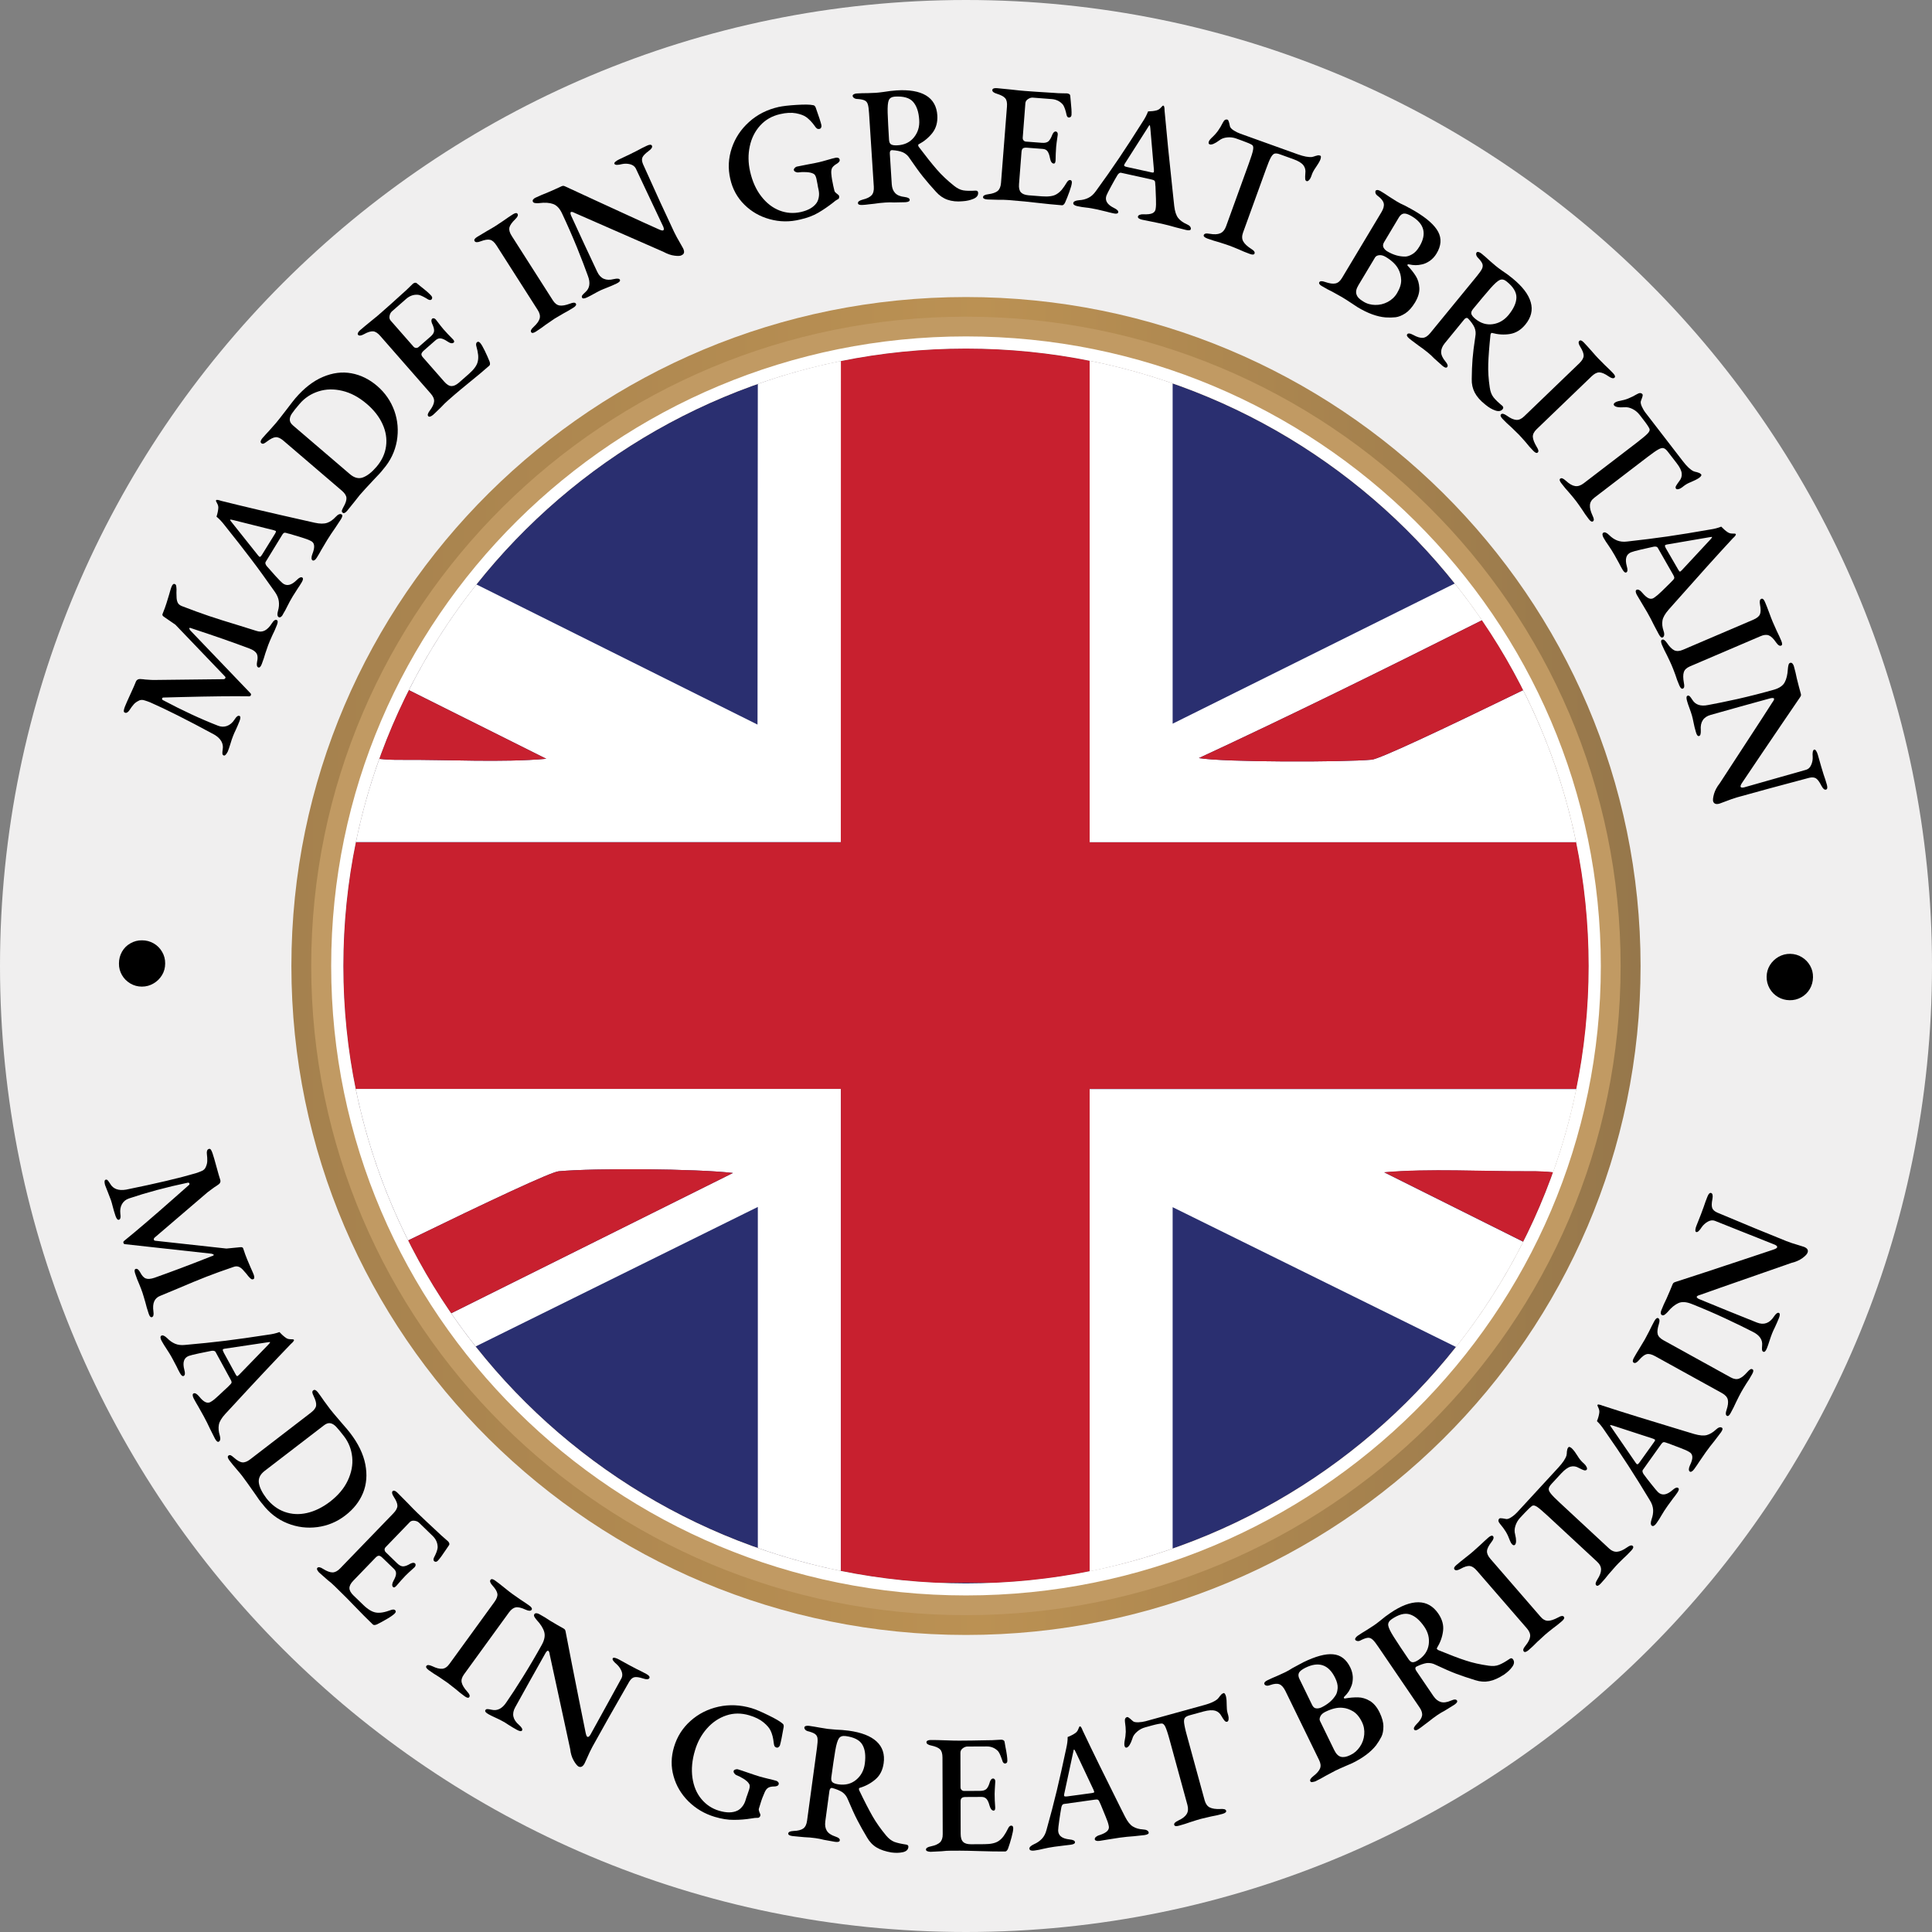 <svg width="96" height="96" viewBox="0 0 96 96" fill="none" xmlns="http://www.w3.org/2000/svg">
<rect x="0" y="0" width="96" height="96" fill="#808080" stroke="none"/>
<path d="M96 48C96 74.508 74.512 96 48 96C21.488 96 0 74.508 0 48C0 21.492 21.492 0 48 0C74.512 0 96 21.488 96 48Z" fill="#F0EFEF"/>
<path fill-rule="evenodd" clip-rule="evenodd" d="M47.999 14.76C66.511 14.76 81.519 29.64 81.519 48C81.519 66.36 66.511 81.24 47.999 81.24C29.488 81.24 14.479 66.36 14.479 48C14.479 29.64 29.488 14.76 47.999 14.76Z" fill="url(#paint0_linear_232_12460)"/>
<path fill-rule="evenodd" clip-rule="evenodd" d="M47.996 80.256C30.028 80.256 15.464 65.812 15.464 47.996C15.464 30.18 30.028 15.736 47.996 15.736C65.964 15.736 80.528 30.18 80.528 47.996C80.532 65.816 65.968 80.256 47.996 80.256Z" fill="url(#paint1_linear_232_12460)"/>
<path d="M11.111 37.536C11.075 37.52 11.055 37.492 11.051 37.448C11.047 37.404 11.051 37.332 11.067 37.228C11.091 37.088 11.067 36.956 10.995 36.828C10.923 36.704 10.807 36.596 10.643 36.5C9.299 35.772 8.239 35.24 7.463 34.9C7.355 34.856 7.267 34.828 7.203 34.808C7.079 34.76 6.963 34.768 6.859 34.836C6.767 34.884 6.691 34.944 6.635 35.012C6.575 35.08 6.507 35.172 6.435 35.284C6.403 35.336 6.363 35.376 6.323 35.4C6.283 35.424 6.243 35.428 6.207 35.412C6.167 35.396 6.147 35.364 6.151 35.316C6.155 35.268 6.171 35.204 6.203 35.12C6.235 35.04 6.271 34.952 6.315 34.856C6.359 34.76 6.403 34.66 6.451 34.556C6.611 34.208 6.715 33.976 6.759 33.856C6.775 33.82 6.799 33.792 6.839 33.768C6.879 33.748 6.915 33.74 6.959 33.74C7.087 33.748 7.171 33.756 7.211 33.764C7.459 33.78 7.595 33.792 7.627 33.788L11.103 33.748C11.151 33.748 11.183 33.728 11.199 33.688C11.211 33.66 11.203 33.636 11.175 33.608L8.715 31.04L8.139 30.644C8.079 30.6 8.055 30.556 8.075 30.512L8.191 30.212C8.227 30.116 8.299 29.9 8.399 29.56C8.459 29.344 8.499 29.212 8.519 29.164C8.567 29.044 8.619 28.996 8.683 29.02C8.719 29.036 8.743 29.06 8.751 29.096C8.759 29.132 8.767 29.196 8.771 29.28C8.763 29.372 8.767 29.52 8.775 29.716C8.783 29.82 8.807 29.904 8.843 29.968C8.883 30.032 8.947 30.08 9.035 30.116C9.531 30.308 9.983 30.472 10.383 30.608C10.787 30.744 11.259 30.892 11.803 31.056L12.739 31.348C12.891 31.4 13.031 31.396 13.155 31.332C13.279 31.268 13.395 31.152 13.507 30.976C13.555 30.904 13.595 30.852 13.635 30.828C13.671 30.8 13.711 30.792 13.747 30.808C13.811 30.832 13.815 30.912 13.763 31.048C13.687 31.24 13.611 31.42 13.527 31.58C13.435 31.784 13.367 31.944 13.327 32.052C13.291 32.148 13.243 32.284 13.183 32.468C13.143 32.62 13.083 32.796 13.007 32.996C12.955 33.132 12.895 33.188 12.835 33.164C12.763 33.136 12.743 33.04 12.775 32.88C12.815 32.704 12.807 32.568 12.751 32.472C12.695 32.38 12.583 32.296 12.403 32.228C11.583 31.92 10.667 31.6 9.659 31.268L9.491 31.212C9.443 31.192 9.415 31.196 9.407 31.216C9.399 31.232 9.415 31.268 9.455 31.324L12.435 34.436C12.471 34.468 12.483 34.504 12.467 34.54C12.451 34.58 12.419 34.604 12.371 34.6C11.551 34.588 10.439 34.6 9.031 34.636L8.119 34.66C8.087 34.66 8.067 34.676 8.055 34.708C8.043 34.74 8.055 34.764 8.095 34.788C9.059 35.3 9.975 35.728 10.843 36.064C10.991 36.12 11.135 36.124 11.279 36.072C11.423 36.02 11.547 35.916 11.647 35.764C11.695 35.688 11.739 35.632 11.779 35.6C11.819 35.568 11.859 35.56 11.895 35.572C11.959 35.596 11.959 35.68 11.903 35.828C11.839 35.992 11.775 36.136 11.715 36.268C11.655 36.388 11.611 36.492 11.579 36.576C11.539 36.676 11.495 36.804 11.447 36.968C11.399 37.12 11.359 37.244 11.319 37.344C11.235 37.5 11.175 37.564 11.111 37.536Z" fill="black"/>
<path d="M13.959 30.652C13.918 30.68 13.883 30.684 13.847 30.664C13.778 30.624 13.767 30.516 13.815 30.348C13.863 30.184 13.874 30.028 13.854 29.876C13.835 29.724 13.771 29.572 13.662 29.416C13.242 28.82 12.851 28.272 12.475 27.78C12.102 27.288 11.662 26.724 11.155 26.092C11.023 25.92 10.89 25.78 10.758 25.672C10.81 25.512 10.838 25.372 10.847 25.252C10.854 25.176 10.838 25.104 10.799 25.032C10.762 24.96 10.739 24.916 10.73 24.896C10.73 24.856 10.746 24.836 10.783 24.84C10.815 24.84 10.851 24.844 10.89 24.856C10.931 24.868 10.963 24.876 10.991 24.888C12.082 25.16 13.454 25.484 15.114 25.856L15.627 25.972C15.895 26.032 16.102 26.032 16.255 25.98C16.407 25.928 16.547 25.828 16.683 25.68C16.742 25.616 16.794 25.576 16.846 25.556C16.898 25.536 16.942 25.54 16.979 25.564C17.03 25.596 17.018 25.676 16.942 25.8L16.654 26.236C16.515 26.432 16.383 26.632 16.259 26.832L15.966 27.324C15.915 27.424 15.838 27.552 15.742 27.708C15.707 27.764 15.671 27.808 15.63 27.832C15.591 27.856 15.559 27.86 15.53 27.844C15.498 27.824 15.479 27.784 15.479 27.728C15.479 27.672 15.491 27.608 15.518 27.54C15.591 27.356 15.623 27.208 15.607 27.1C15.595 26.992 15.534 26.916 15.431 26.872C15.342 26.824 15.194 26.768 14.995 26.708C14.79 26.648 14.595 26.588 14.399 26.528C14.37 26.524 14.303 26.508 14.203 26.476C14.162 26.464 14.13 26.468 14.102 26.484C14.075 26.5 14.046 26.536 14.011 26.596L13.198 27.924C13.171 27.972 13.187 28.036 13.246 28.12C13.363 28.256 13.507 28.42 13.682 28.612C13.858 28.804 13.975 28.924 14.039 28.976C14.242 29.14 14.475 29.088 14.742 28.824C14.863 28.7 14.954 28.66 15.018 28.696C15.075 28.732 15.066 28.812 14.986 28.944C14.915 29.064 14.851 29.16 14.803 29.228L14.546 29.632C14.502 29.704 14.454 29.788 14.399 29.888C14.347 29.988 14.306 30.06 14.283 30.112C14.214 30.256 14.143 30.388 14.066 30.512C14.034 30.584 13.998 30.624 13.959 30.652ZM13.675 26.504C13.691 26.476 13.703 26.448 13.71 26.428C13.719 26.408 13.714 26.392 13.698 26.38C13.694 26.376 13.662 26.364 13.611 26.348L11.582 25.84C11.491 25.816 11.443 25.812 11.431 25.828C11.427 25.836 11.45 25.876 11.507 25.944L12.835 27.612L12.883 27.66C12.906 27.676 12.931 27.672 12.95 27.652C12.97 27.632 12.998 27.6 13.027 27.552L13.675 26.504Z" fill="black"/>
<path d="M18.599 23.808C18.267 24.16 18.027 24.424 17.871 24.604C17.807 24.68 17.715 24.796 17.599 24.948C17.467 25.116 17.351 25.26 17.251 25.38C17.155 25.492 17.079 25.524 17.027 25.476C16.991 25.448 16.979 25.412 16.987 25.372C16.995 25.332 17.023 25.272 17.067 25.192C17.175 25.004 17.223 24.852 17.215 24.736C17.203 24.62 17.127 24.5 16.979 24.376L14.087 21.9C13.943 21.776 13.815 21.716 13.699 21.724C13.587 21.732 13.443 21.804 13.263 21.94C13.191 21.996 13.135 22.032 13.095 22.044C13.055 22.056 13.015 22.048 12.983 22.02C12.955 21.996 12.943 21.96 12.955 21.916C12.967 21.872 12.991 21.828 13.035 21.776C13.127 21.668 13.247 21.54 13.391 21.384L13.719 21.012C13.803 20.912 13.975 20.696 14.235 20.356C14.467 20.052 14.611 19.864 14.671 19.796C15.107 19.288 15.563 18.932 16.047 18.728C16.527 18.524 16.999 18.464 17.459 18.548C17.919 18.632 18.347 18.84 18.739 19.176C19.135 19.516 19.419 19.928 19.595 20.412C19.767 20.896 19.807 21.396 19.719 21.912C19.627 22.428 19.403 22.9 19.039 23.32C18.943 23.448 18.795 23.608 18.599 23.808ZM19.183 22.168C19.231 21.8 19.175 21.436 19.007 21.072C18.843 20.708 18.579 20.372 18.223 20.068C17.835 19.736 17.431 19.52 17.011 19.42C16.591 19.32 16.195 19.328 15.823 19.448C15.451 19.568 15.139 19.772 14.887 20.068C14.711 20.272 14.587 20.428 14.511 20.54C14.435 20.648 14.399 20.752 14.399 20.852C14.399 20.952 14.451 21.048 14.559 21.14L17.387 23.56C17.607 23.748 17.827 23.804 18.043 23.72C18.259 23.636 18.479 23.464 18.711 23.192C18.979 22.876 19.135 22.536 19.183 22.168Z" fill="black"/>
<path d="M21.279 20.68C21.23 20.624 21.259 20.532 21.358 20.4C21.491 20.224 21.558 20.076 21.57 19.952C21.582 19.828 21.526 19.696 21.402 19.556L18.895 16.692C18.77 16.548 18.651 16.472 18.538 16.464C18.427 16.456 18.274 16.5 18.09 16.604C17.947 16.684 17.846 16.696 17.794 16.64C17.77 16.616 17.77 16.58 17.787 16.54C17.802 16.5 17.838 16.456 17.887 16.412C18.035 16.284 18.223 16.128 18.451 15.944C18.671 15.768 18.843 15.624 18.966 15.512C19.25 15.264 19.595 14.956 20.003 14.584C20.142 14.46 20.259 14.356 20.351 14.26C20.442 14.168 20.498 14.116 20.511 14.104C20.538 14.08 20.575 14.06 20.61 14.052C20.646 14.044 20.678 14.048 20.706 14.072L20.907 14.236C21.163 14.436 21.338 14.588 21.43 14.696C21.462 14.736 21.479 14.768 21.474 14.804C21.471 14.836 21.459 14.864 21.439 14.884C21.398 14.916 21.351 14.916 21.282 14.884C21.262 14.872 21.215 14.84 21.134 14.796C21.055 14.752 20.986 14.716 20.927 14.692C20.866 14.668 20.819 14.652 20.774 14.648C20.558 14.628 20.363 14.696 20.186 14.848L19.479 15.468C19.419 15.52 19.378 15.592 19.358 15.688C19.338 15.784 19.355 15.864 19.41 15.928L20.543 17.22C20.578 17.264 20.622 17.284 20.671 17.288C20.718 17.292 20.762 17.276 20.799 17.244L21.395 16.724C21.511 16.624 21.567 16.528 21.57 16.436C21.575 16.344 21.538 16.22 21.466 16.068C21.422 15.956 21.427 15.88 21.474 15.836C21.494 15.816 21.523 15.812 21.558 15.816C21.595 15.824 21.627 15.844 21.654 15.876C21.846 16.128 21.971 16.288 22.035 16.36C22.171 16.516 22.323 16.676 22.491 16.844L22.515 16.868C22.575 16.936 22.582 16.988 22.547 17.02C22.479 17.08 22.375 17.064 22.235 16.968C22.107 16.88 21.994 16.828 21.907 16.816C21.814 16.804 21.73 16.832 21.651 16.9L21.062 17.416C20.991 17.48 20.951 17.536 20.942 17.584C20.934 17.632 20.954 17.688 21.011 17.752L22.07 18.96C22.195 19.104 22.314 19.18 22.43 19.184C22.543 19.188 22.666 19.132 22.802 19.016L23.302 18.576C23.547 18.36 23.691 18.164 23.735 17.984C23.762 17.88 23.77 17.764 23.759 17.64C23.747 17.516 23.715 17.36 23.663 17.176C23.646 17.092 23.663 17.036 23.703 17.004C23.75 16.964 23.802 16.976 23.863 17.044C23.922 17.112 23.998 17.24 24.09 17.432C24.183 17.624 24.262 17.804 24.331 17.976C24.358 18.068 24.355 18.136 24.311 18.172C24.015 18.432 23.695 18.7 23.343 18.984C23.227 19.08 23.075 19.204 22.89 19.356C22.706 19.508 22.498 19.688 22.262 19.896C22.142 20 22.03 20.112 21.919 20.232C21.691 20.456 21.555 20.584 21.518 20.616C21.402 20.708 21.326 20.728 21.279 20.68Z" fill="black"/>
<path d="M26.395 16.508C26.375 16.476 26.371 16.436 26.391 16.396C26.411 16.352 26.451 16.304 26.515 16.244C26.679 16.092 26.779 15.956 26.815 15.828C26.851 15.7 26.819 15.56 26.719 15.404L24.671 12.196C24.567 12.036 24.463 11.94 24.351 11.916C24.239 11.888 24.083 11.916 23.879 11.992C23.723 12.052 23.623 12.048 23.583 11.98C23.543 11.92 23.583 11.852 23.703 11.776C23.831 11.696 23.999 11.596 24.203 11.476C24.387 11.372 24.531 11.288 24.623 11.228L25.015 10.968C25.187 10.844 25.343 10.74 25.475 10.656C25.599 10.576 25.679 10.568 25.715 10.624C25.759 10.692 25.719 10.78 25.599 10.896C25.435 11.056 25.339 11.192 25.311 11.308C25.287 11.424 25.323 11.56 25.423 11.716L27.471 14.924C27.567 15.076 27.679 15.16 27.807 15.18C27.935 15.2 28.107 15.168 28.323 15.088C28.403 15.056 28.467 15.04 28.515 15.04C28.563 15.04 28.595 15.056 28.615 15.088C28.651 15.144 28.611 15.212 28.491 15.288C28.319 15.396 28.155 15.492 27.995 15.576C27.799 15.688 27.655 15.772 27.559 15.832C27.455 15.9 27.307 16 27.115 16.136C26.967 16.248 26.807 16.364 26.631 16.476C26.511 16.552 26.431 16.564 26.395 16.508Z" fill="black"/>
<path d="M33.519 12.704C33.343 12.684 33.155 12.616 32.963 12.512L31.695 11.956C29.767 11.108 28.723 10.652 28.563 10.584C28.471 10.536 28.407 10.516 28.371 10.536C28.351 10.544 28.343 10.568 28.347 10.608C28.351 10.644 28.363 10.684 28.383 10.724C28.831 11.704 29.263 12.632 29.679 13.512C29.839 13.848 30.111 13.968 30.499 13.868C30.675 13.828 30.775 13.84 30.803 13.9C30.831 13.96 30.775 14.024 30.631 14.092C30.479 14.164 30.323 14.232 30.167 14.292C30.039 14.34 29.935 14.384 29.855 14.42C29.755 14.468 29.639 14.528 29.511 14.6C29.383 14.672 29.271 14.732 29.175 14.776C29.031 14.844 28.947 14.848 28.919 14.784C28.903 14.748 28.907 14.712 28.931 14.676C28.955 14.64 29.007 14.588 29.083 14.52C29.303 14.328 29.347 14.056 29.211 13.704C29.083 13.344 28.903 12.876 28.675 12.308C28.443 11.74 28.195 11.172 27.927 10.604C27.811 10.356 27.663 10.2 27.483 10.136C27.303 10.072 27.075 10.056 26.791 10.092C26.739 10.1 26.679 10.1 26.611 10.092C26.543 10.088 26.499 10.064 26.479 10.024C26.459 9.984 26.467 9.944 26.495 9.908C26.523 9.872 26.563 9.844 26.607 9.824C26.819 9.724 27.015 9.64 27.187 9.576C27.467 9.456 27.707 9.348 27.911 9.252C27.947 9.236 27.979 9.232 28.011 9.236C28.043 9.244 28.083 9.26 28.131 9.284L29.523 9.928C30.031 10.16 30.583 10.416 31.187 10.692C31.791 10.968 32.299 11.204 32.719 11.388C32.839 11.444 32.915 11.464 32.951 11.448C32.995 11.428 32.999 11.368 32.959 11.268L32.147 9.548L31.591 8.368C31.535 8.264 31.443 8.196 31.307 8.16C31.175 8.128 31.035 8.124 30.895 8.156C30.807 8.18 30.727 8.192 30.659 8.192C30.591 8.192 30.547 8.176 30.531 8.14C30.515 8.108 30.535 8.072 30.583 8.032C30.631 7.992 30.687 7.956 30.755 7.924L31.295 7.668L31.663 7.484C31.819 7.396 31.979 7.316 32.143 7.24C32.279 7.176 32.363 7.176 32.395 7.24C32.427 7.312 32.375 7.4 32.231 7.504C32.067 7.624 31.963 7.732 31.923 7.82C31.883 7.908 31.895 8.02 31.951 8.156C32.571 9.54 33.087 10.664 33.499 11.532C33.567 11.676 33.679 11.88 33.835 12.148L33.947 12.348C34.023 12.512 34.003 12.62 33.879 12.676C33.823 12.72 33.699 12.728 33.519 12.704Z" fill="black"/>
<path d="M38.25 10.892C37.758 10.76 37.338 10.516 36.986 10.168C36.634 9.82 36.398 9.392 36.286 8.888C36.166 8.368 36.194 7.856 36.362 7.356C36.53 6.856 36.818 6.42 37.226 6.056C37.634 5.688 38.122 5.444 38.686 5.316C38.89 5.272 39.186 5.236 39.582 5.212C39.978 5.188 40.246 5.192 40.39 5.224C40.426 5.228 40.45 5.236 40.47 5.252C40.49 5.268 40.506 5.296 40.526 5.328C40.686 5.776 40.782 6.072 40.814 6.212C40.822 6.256 40.822 6.296 40.802 6.336C40.786 6.376 40.758 6.396 40.726 6.404C40.67 6.416 40.626 6.408 40.59 6.384C40.554 6.356 40.514 6.312 40.474 6.248C40.346 6.068 40.206 5.924 40.058 5.816C39.942 5.732 39.77 5.672 39.55 5.628C39.326 5.588 39.062 5.6 38.758 5.672C38.358 5.764 38.03 5.952 37.77 6.24C37.51 6.528 37.338 6.876 37.254 7.276C37.17 7.676 37.174 8.088 37.27 8.512C37.382 9.012 37.57 9.428 37.83 9.76C38.09 10.096 38.394 10.328 38.734 10.46C39.078 10.592 39.43 10.616 39.79 10.536C40.162 10.452 40.426 10.3 40.578 10.08C40.63 10.004 40.666 9.908 40.686 9.792C40.706 9.676 40.702 9.556 40.674 9.428C40.65 9.32 40.63 9.228 40.622 9.156L40.566 8.876C40.534 8.74 40.486 8.66 40.418 8.632C40.338 8.588 40.218 8.56 40.058 8.552C39.898 8.544 39.766 8.552 39.662 8.568C39.622 8.572 39.578 8.564 39.53 8.54C39.482 8.52 39.454 8.488 39.446 8.452C39.438 8.42 39.454 8.384 39.486 8.348C39.522 8.312 39.554 8.288 39.586 8.28C39.718 8.252 39.898 8.216 40.13 8.172C40.374 8.128 40.566 8.092 40.71 8.056C40.802 8.036 40.934 8 41.11 7.948C41.282 7.896 41.422 7.86 41.534 7.836C41.566 7.828 41.602 7.832 41.646 7.844C41.686 7.856 41.71 7.888 41.722 7.932C41.73 7.972 41.722 8.008 41.69 8.044C41.662 8.08 41.626 8.108 41.594 8.128C41.478 8.196 41.398 8.264 41.354 8.332C41.314 8.4 41.298 8.496 41.306 8.616C41.322 8.82 41.358 9.028 41.406 9.24L41.462 9.48C41.47 9.512 41.486 9.54 41.51 9.56C41.534 9.58 41.55 9.596 41.558 9.604C41.574 9.616 41.598 9.64 41.634 9.664C41.67 9.692 41.69 9.716 41.694 9.736C41.714 9.828 41.682 9.892 41.598 9.92C41.55 9.944 41.482 9.992 41.39 10.072C41.154 10.256 40.91 10.424 40.658 10.572C40.402 10.72 40.102 10.832 39.758 10.908C39.242 11.036 38.742 11.028 38.25 10.892Z" fill="black"/>
<path d="M47.079 9.924C46.863 9.848 46.675 9.716 46.511 9.532C46.263 9.26 46.047 9.012 45.863 8.78C45.679 8.552 45.459 8.244 45.195 7.86C45.115 7.732 45.003 7.632 44.863 7.568C44.719 7.508 44.539 7.472 44.323 7.46C44.243 7.464 44.207 7.524 44.215 7.636L44.311 9.156C44.323 9.34 44.379 9.488 44.479 9.592C44.579 9.7 44.735 9.764 44.951 9.788C45.035 9.8 45.099 9.816 45.139 9.84C45.179 9.864 45.203 9.892 45.203 9.932C45.207 10 45.135 10.036 44.991 10.048C44.935 10.052 44.747 10.056 44.427 10.06C44.287 10.052 44.143 10.052 43.995 10.064C43.803 10.076 43.619 10.096 43.443 10.124C43.387 10.128 43.299 10.136 43.183 10.152C43.067 10.168 42.955 10.18 42.855 10.184C42.711 10.192 42.635 10.164 42.631 10.096C42.627 10.056 42.647 10.024 42.683 9.996C42.719 9.968 42.779 9.944 42.863 9.92C43.079 9.868 43.227 9.792 43.311 9.7C43.395 9.608 43.431 9.464 43.419 9.276L43.183 5.628C43.171 5.428 43.151 5.28 43.123 5.188C43.095 5.096 43.047 5.032 42.975 4.996C42.907 4.96 42.791 4.932 42.631 4.92C42.547 4.92 42.483 4.904 42.439 4.872C42.395 4.84 42.371 4.808 42.367 4.768C42.363 4.736 42.383 4.708 42.423 4.684C42.463 4.66 42.515 4.648 42.575 4.644C42.755 4.632 42.935 4.628 43.115 4.628L43.519 4.612C43.615 4.604 43.747 4.592 43.911 4.568C44.123 4.532 44.335 4.508 44.547 4.492C45.179 4.452 45.671 4.536 46.015 4.744C46.359 4.952 46.547 5.284 46.575 5.736C46.595 6.076 46.515 6.364 46.335 6.6C46.155 6.832 45.923 7.024 45.647 7.172C45.631 7.18 45.623 7.192 45.623 7.216L45.643 7.284C46.011 7.772 46.315 8.152 46.555 8.428C46.795 8.704 47.079 8.972 47.411 9.236C47.567 9.36 47.719 9.436 47.871 9.46C48.023 9.484 48.223 9.488 48.471 9.472C48.555 9.468 48.599 9.504 48.603 9.58C48.611 9.708 48.535 9.808 48.379 9.876C48.219 9.944 48.039 9.988 47.831 10C47.555 10.028 47.295 10 47.079 9.924ZM45.415 6.824C45.611 6.58 45.699 6.292 45.675 5.956C45.651 5.56 45.547 5.26 45.371 5.06C45.195 4.86 44.895 4.776 44.467 4.8C44.311 4.812 44.207 4.872 44.163 4.98C44.115 5.088 44.099 5.3 44.107 5.608C44.119 5.968 44.143 6.412 44.175 6.944C44.183 7.068 44.219 7.148 44.287 7.18C44.355 7.216 44.459 7.228 44.599 7.22C44.947 7.2 45.219 7.068 45.415 6.824Z" fill="black"/>
<path d="M48.847 9.792C48.851 9.72 48.939 9.672 49.103 9.652C49.319 9.624 49.475 9.568 49.571 9.492C49.667 9.412 49.723 9.28 49.739 9.096L50.035 5.3C50.051 5.108 50.023 4.972 49.951 4.884C49.879 4.796 49.743 4.724 49.539 4.66C49.379 4.612 49.303 4.552 49.307 4.472C49.311 4.44 49.331 4.412 49.371 4.396C49.411 4.38 49.467 4.372 49.531 4.38C49.727 4.396 49.971 4.42 50.259 4.452C50.539 4.484 50.763 4.508 50.931 4.52C51.307 4.548 51.767 4.58 52.319 4.612C52.503 4.628 52.663 4.636 52.795 4.636C52.927 4.636 53.003 4.64 53.019 4.64C53.059 4.644 53.095 4.656 53.127 4.672C53.159 4.692 53.175 4.72 53.179 4.752L53.203 5.008C53.239 5.332 53.251 5.564 53.243 5.704C53.239 5.756 53.223 5.788 53.195 5.812C53.167 5.832 53.139 5.84 53.111 5.84C53.059 5.836 53.023 5.8 53.003 5.732C52.999 5.708 52.987 5.652 52.963 5.564C52.939 5.476 52.915 5.4 52.891 5.344C52.867 5.284 52.843 5.24 52.819 5.204C52.679 5.036 52.495 4.944 52.267 4.924L51.327 4.852C51.247 4.844 51.167 4.868 51.087 4.92C51.003 4.972 50.959 5.04 50.951 5.124L50.819 6.836C50.815 6.892 50.827 6.94 50.859 6.976C50.891 7.012 50.931 7.032 50.979 7.036L51.767 7.096C51.919 7.108 52.027 7.084 52.099 7.02C52.167 6.956 52.231 6.848 52.291 6.688C52.339 6.58 52.395 6.528 52.463 6.532C52.491 6.536 52.515 6.552 52.535 6.58C52.555 6.608 52.563 6.648 52.559 6.692C52.511 7.004 52.487 7.208 52.479 7.304C52.463 7.512 52.455 7.732 52.451 7.968L52.447 8C52.439 8.088 52.411 8.132 52.359 8.128C52.271 8.12 52.207 8.036 52.175 7.868C52.147 7.712 52.107 7.6 52.055 7.524C52.003 7.448 51.923 7.408 51.815 7.4L51.035 7.34C50.939 7.332 50.871 7.344 50.831 7.372C50.791 7.4 50.767 7.456 50.759 7.54L50.635 9.144C50.619 9.336 50.651 9.472 50.727 9.556C50.803 9.64 50.931 9.688 51.107 9.704L51.771 9.756C52.095 9.78 52.339 9.748 52.495 9.652C52.591 9.596 52.675 9.524 52.759 9.428C52.839 9.332 52.927 9.2 53.027 9.036C53.079 8.968 53.127 8.936 53.179 8.948C53.239 8.952 53.267 9 53.259 9.088C53.251 9.176 53.211 9.324 53.139 9.524C53.067 9.724 52.995 9.908 52.919 10.076C52.871 10.164 52.823 10.204 52.767 10.2C52.375 10.168 51.955 10.128 51.511 10.076C51.359 10.06 51.167 10.036 50.927 10.012C50.691 9.988 50.415 9.964 50.099 9.94C49.943 9.928 49.783 9.924 49.619 9.928C49.299 9.92 49.115 9.912 49.063 9.912C48.911 9.9 48.843 9.86 48.847 9.792Z" fill="black"/>
<path d="M53.379 10.184C53.339 10.156 53.323 10.12 53.331 10.084C53.347 10.008 53.443 9.964 53.619 9.948C53.787 9.94 53.943 9.9 54.079 9.832C54.219 9.764 54.339 9.656 54.451 9.5C54.879 8.912 55.267 8.36 55.611 7.848C55.955 7.336 56.347 6.736 56.779 6.048C56.899 5.868 56.987 5.696 57.047 5.536C57.215 5.532 57.355 5.516 57.471 5.484C57.543 5.464 57.607 5.428 57.663 5.368C57.719 5.308 57.755 5.272 57.771 5.256C57.807 5.24 57.831 5.252 57.843 5.288C57.855 5.32 57.859 5.356 57.863 5.396C57.867 5.436 57.867 5.472 57.867 5.5C57.967 6.62 58.107 8.024 58.291 9.716L58.347 10.236C58.379 10.508 58.443 10.704 58.543 10.832C58.643 10.956 58.783 11.06 58.967 11.14C59.047 11.176 59.103 11.212 59.135 11.256C59.167 11.296 59.179 11.34 59.171 11.384C59.159 11.444 59.079 11.46 58.939 11.428L58.431 11.3C58.199 11.232 57.967 11.172 57.739 11.12L57.179 11.004C57.067 10.984 56.923 10.956 56.743 10.916C56.679 10.9 56.627 10.88 56.587 10.852C56.551 10.824 56.535 10.792 56.543 10.76C56.551 10.72 56.583 10.692 56.635 10.672C56.687 10.652 56.751 10.644 56.827 10.648C57.027 10.656 57.175 10.64 57.271 10.592C57.367 10.544 57.419 10.464 57.427 10.352C57.443 10.252 57.447 10.096 57.439 9.884C57.431 9.672 57.423 9.464 57.415 9.264C57.411 9.236 57.403 9.168 57.399 9.064C57.395 9.024 57.383 8.992 57.359 8.972C57.335 8.952 57.291 8.936 57.223 8.92L55.703 8.584C55.647 8.572 55.591 8.608 55.531 8.692C55.439 8.844 55.331 9.036 55.207 9.264C55.083 9.492 55.007 9.644 54.979 9.716C54.891 9.96 55.015 10.168 55.351 10.332C55.507 10.408 55.579 10.48 55.563 10.552C55.547 10.616 55.467 10.636 55.319 10.6C55.183 10.568 55.071 10.544 54.991 10.52L54.523 10.408C54.439 10.388 54.343 10.372 54.235 10.352C54.123 10.332 54.039 10.32 53.983 10.316C53.827 10.3 53.675 10.276 53.535 10.244C53.471 10.232 53.419 10.212 53.379 10.184ZM57.211 8.564C57.243 8.572 57.271 8.576 57.295 8.572C57.319 8.572 57.331 8.564 57.335 8.548C57.335 8.544 57.339 8.512 57.339 8.452L57.159 6.368C57.151 6.276 57.139 6.224 57.123 6.22C57.111 6.216 57.083 6.256 57.039 6.332L55.891 8.132L55.859 8.196C55.851 8.224 55.863 8.244 55.887 8.26C55.911 8.276 55.951 8.288 56.007 8.3L57.211 8.564Z" fill="black"/>
<path d="M59.814 11.68C59.826 11.644 59.858 11.62 59.902 11.608C59.946 11.596 60.014 11.6 60.106 11.616C60.33 11.656 60.506 11.648 60.634 11.592C60.762 11.536 60.858 11.424 60.922 11.248L62.058 8.112C62.178 7.78 62.25 7.556 62.266 7.436C62.286 7.316 62.27 7.24 62.218 7.204C62.142 7.152 61.982 7.084 61.738 6.996L61.43 6.884C61.286 6.832 61.138 6.812 60.978 6.828C60.818 6.844 60.69 6.892 60.59 6.972C60.362 7.14 60.202 7.208 60.106 7.172C60.054 7.152 60.042 7.108 60.066 7.032C60.082 6.988 60.118 6.936 60.178 6.876C60.322 6.744 60.434 6.62 60.518 6.504C60.602 6.388 60.686 6.248 60.77 6.08C60.83 5.96 60.906 5.916 60.998 5.948C61.026 5.956 61.05 6.008 61.075 6.1C61.099 6.192 61.114 6.256 61.118 6.288C61.138 6.348 61.198 6.412 61.302 6.48C61.406 6.548 61.514 6.6 61.626 6.64L64.486 7.668C64.786 7.776 65.026 7.82 65.198 7.8C65.278 7.78 65.33 7.764 65.358 7.752C65.37 7.752 65.402 7.744 65.45 7.728C65.502 7.712 65.55 7.716 65.606 7.736C65.626 7.744 65.638 7.768 65.635 7.804C65.635 7.844 65.622 7.884 65.61 7.924C65.598 7.96 65.567 8.024 65.514 8.112L65.374 8.328C65.338 8.38 65.302 8.432 65.275 8.484C65.243 8.536 65.214 8.596 65.19 8.664L65.15 8.776C65.126 8.844 65.09 8.904 65.046 8.948C65.002 8.996 64.962 9.012 64.926 9C64.882 8.984 64.858 8.948 64.855 8.888C64.85 8.828 64.85 8.736 64.862 8.608C64.882 8.456 64.85 8.32 64.762 8.208C64.674 8.096 64.51 7.996 64.275 7.912L63.61 7.672C63.494 7.628 63.402 7.616 63.338 7.632C63.274 7.648 63.21 7.712 63.146 7.828C63.082 7.944 63.002 8.14 62.902 8.42L61.766 11.556C61.706 11.724 61.706 11.872 61.775 11.992C61.843 12.116 61.97 12.236 62.162 12.36C62.234 12.404 62.286 12.444 62.315 12.484C62.343 12.52 62.35 12.56 62.338 12.596C62.314 12.66 62.234 12.668 62.098 12.616C61.902 12.544 61.722 12.472 61.562 12.396C61.354 12.308 61.198 12.248 61.094 12.208C60.974 12.164 60.798 12.108 60.574 12.036C60.394 11.988 60.202 11.928 60.002 11.856C59.85 11.8 59.794 11.74 59.814 11.68Z" fill="black"/>
<path d="M65.567 14.12C65.543 14.084 65.538 14.052 65.555 14.024C65.591 13.96 65.691 13.956 65.847 14.012C66.058 14.084 66.227 14.112 66.355 14.084C66.483 14.06 66.591 13.968 66.686 13.808L68.642 10.544C68.743 10.376 68.782 10.232 68.758 10.112C68.734 9.992 68.642 9.872 68.478 9.748C68.41 9.7 68.367 9.652 68.35 9.604C68.335 9.556 68.335 9.512 68.355 9.48C68.371 9.452 68.403 9.44 68.447 9.44C68.49 9.444 68.543 9.464 68.599 9.496C68.746 9.584 68.903 9.684 69.058 9.792L69.415 10.016C69.531 10.084 69.65 10.148 69.775 10.2C70.058 10.348 70.239 10.448 70.323 10.5C70.906 10.848 71.287 11.188 71.463 11.52C71.638 11.852 71.615 12.212 71.382 12.596C71.294 12.744 71.183 12.864 71.055 12.956C70.922 13.048 70.794 13.108 70.666 13.136C70.546 13.164 70.439 13.176 70.343 13.176C70.246 13.176 70.13 13.164 69.99 13.132C69.966 13.132 69.947 13.136 69.939 13.156C69.927 13.172 69.93 13.188 69.947 13.204C70.115 13.384 70.251 13.556 70.355 13.724C70.459 13.892 70.514 14.084 70.526 14.308C70.538 14.532 70.466 14.772 70.311 15.032C70.162 15.276 70.002 15.456 69.831 15.568C69.659 15.68 69.499 15.744 69.347 15.764C69.195 15.78 69.026 15.784 68.847 15.772C68.422 15.736 67.963 15.568 67.463 15.268C67.415 15.24 67.314 15.172 67.166 15.072C66.978 14.948 66.819 14.844 66.683 14.764C66.567 14.696 66.41 14.608 66.21 14.5C66.046 14.424 65.874 14.328 65.691 14.22C65.63 14.188 65.591 14.156 65.567 14.12ZM68.331 15.152C68.55 15.156 68.758 15.108 68.954 15.004C69.15 14.9 69.306 14.756 69.422 14.56C69.562 14.324 69.63 14.108 69.623 13.908C69.615 13.708 69.57 13.536 69.49 13.384C69.379 13.16 69.166 12.952 68.859 12.768C68.739 12.696 68.626 12.668 68.531 12.68C68.43 12.692 68.362 12.732 68.326 12.792L67.499 14.172C67.391 14.352 67.359 14.504 67.403 14.628C67.442 14.756 67.55 14.868 67.727 14.972C67.906 15.092 68.111 15.148 68.331 15.152ZM69.843 12.748C69.934 12.744 70.046 12.708 70.174 12.632C70.302 12.56 70.422 12.432 70.531 12.248C70.906 11.624 70.778 11.12 70.147 10.744C69.978 10.644 69.847 10.6 69.754 10.612C69.662 10.624 69.582 10.688 69.514 10.796L68.775 12.032C68.715 12.132 68.707 12.224 68.746 12.3C68.787 12.376 68.85 12.44 68.93 12.488C69.239 12.672 69.543 12.756 69.843 12.748Z" fill="black"/>
<path d="M73.278 19.508C73.174 19.304 73.122 19.08 73.13 18.832C73.134 18.464 73.146 18.136 73.17 17.84C73.194 17.548 73.238 17.172 73.31 16.712C73.338 16.56 73.326 16.416 73.266 16.272C73.202 16.132 73.094 15.98 72.946 15.824C72.886 15.776 72.818 15.792 72.75 15.88L71.786 17.06C71.67 17.204 71.61 17.348 71.61 17.492C71.61 17.636 71.682 17.792 71.822 17.96C71.878 18.028 71.91 18.08 71.926 18.128C71.942 18.172 71.934 18.208 71.91 18.24C71.866 18.292 71.79 18.272 71.678 18.18C71.634 18.144 71.494 18.02 71.258 17.804C71.162 17.7 71.054 17.604 70.942 17.512C70.794 17.392 70.646 17.28 70.498 17.18C70.454 17.144 70.386 17.092 70.29 17.024C70.194 16.956 70.106 16.888 70.03 16.824C69.918 16.732 69.882 16.66 69.926 16.608C69.95 16.576 69.986 16.564 70.034 16.572C70.082 16.576 70.142 16.6 70.218 16.64C70.414 16.748 70.57 16.796 70.698 16.788C70.822 16.776 70.946 16.7 71.066 16.552L73.382 13.724C73.51 13.568 73.594 13.448 73.638 13.36C73.678 13.276 73.686 13.192 73.662 13.12C73.638 13.044 73.57 12.948 73.462 12.832C73.402 12.776 73.366 12.72 73.354 12.668C73.342 12.616 73.35 12.572 73.374 12.544C73.394 12.516 73.43 12.512 73.474 12.524C73.518 12.536 73.566 12.56 73.614 12.6C73.754 12.712 73.89 12.832 74.022 12.956L74.33 13.22C74.402 13.28 74.51 13.36 74.646 13.456C74.826 13.572 74.998 13.7 75.162 13.836C75.654 14.24 75.954 14.632 76.062 15.02C76.174 15.408 76.082 15.776 75.794 16.128C75.578 16.392 75.322 16.548 75.03 16.596C74.738 16.644 74.438 16.624 74.138 16.544C74.122 16.536 74.106 16.544 74.09 16.56L74.062 16.624C73.998 17.232 73.962 17.72 73.95 18.084C73.938 18.448 73.962 18.84 74.026 19.26C74.054 19.456 74.114 19.616 74.21 19.74C74.306 19.864 74.45 20 74.642 20.16C74.706 20.212 74.714 20.272 74.666 20.332C74.586 20.432 74.462 20.452 74.298 20.396C74.134 20.34 73.974 20.244 73.814 20.112C73.558 19.912 73.386 19.712 73.278 19.508ZM74.174 16.108C74.482 16.064 74.742 15.912 74.958 15.652C75.21 15.344 75.342 15.056 75.35 14.792C75.358 14.524 75.198 14.256 74.866 13.988C74.746 13.888 74.63 13.864 74.522 13.912C74.414 13.96 74.258 14.1 74.054 14.332C73.818 14.604 73.53 14.944 73.194 15.356C73.114 15.452 73.09 15.536 73.114 15.608C73.138 15.68 73.206 15.76 73.314 15.848C73.578 16.064 73.866 16.152 74.174 16.108Z" fill="black"/>
<path d="M74.587 20.588C74.615 20.56 74.65 20.552 74.698 20.564C74.743 20.576 74.802 20.604 74.871 20.652C75.05 20.784 75.207 20.852 75.338 20.864C75.471 20.876 75.603 20.816 75.734 20.688L78.478 18.048C78.615 17.916 78.686 17.792 78.691 17.68C78.695 17.568 78.638 17.416 78.522 17.232C78.434 17.092 78.418 16.992 78.475 16.94C78.526 16.888 78.603 16.916 78.698 17.016C78.802 17.124 78.934 17.268 79.091 17.448C79.231 17.608 79.338 17.732 79.418 17.812L79.751 18.148C79.906 18.292 80.038 18.424 80.147 18.536C80.246 18.64 80.275 18.716 80.227 18.764C80.171 18.82 80.075 18.8 79.934 18.704C79.746 18.572 79.594 18.508 79.475 18.504C79.355 18.5 79.231 18.564 79.094 18.692L76.35 21.332C76.222 21.456 76.159 21.584 76.166 21.712C76.174 21.84 76.239 22.004 76.355 22.2C76.403 22.272 76.427 22.332 76.439 22.376C76.447 22.42 76.439 22.46 76.41 22.484C76.362 22.532 76.29 22.504 76.191 22.404C76.05 22.26 75.922 22.116 75.811 21.972C75.662 21.804 75.55 21.676 75.471 21.596C75.386 21.508 75.254 21.38 75.087 21.22C74.947 21.1 74.802 20.964 74.659 20.812C74.562 20.708 74.538 20.632 74.587 20.588Z" fill="black"/>
<path d="M77.527 23.784C77.559 23.76 77.595 23.756 77.639 23.772C77.683 23.788 77.739 23.828 77.807 23.888C77.975 24.044 78.127 24.132 78.263 24.152C78.399 24.176 78.543 24.128 78.691 24.016L81.339 21.988C81.619 21.772 81.799 21.62 81.879 21.532C81.959 21.444 81.987 21.368 81.963 21.308C81.927 21.224 81.831 21.076 81.671 20.872L81.471 20.612C81.379 20.492 81.263 20.396 81.123 20.324C80.983 20.252 80.847 20.224 80.719 20.236C80.435 20.256 80.263 20.224 80.203 20.144C80.167 20.1 80.183 20.052 80.247 20.004C80.283 19.976 80.343 19.952 80.423 19.932C80.615 19.896 80.779 19.856 80.911 19.8C81.043 19.748 81.191 19.672 81.351 19.58C81.467 19.512 81.555 19.516 81.615 19.592C81.631 19.616 81.627 19.672 81.595 19.76C81.563 19.852 81.543 19.912 81.531 19.94C81.515 20 81.531 20.088 81.583 20.204C81.635 20.316 81.695 20.42 81.767 20.512L83.623 22.92C83.819 23.176 83.995 23.34 84.151 23.416C84.227 23.444 84.283 23.456 84.315 23.46C84.327 23.464 84.355 23.476 84.407 23.492C84.459 23.508 84.499 23.536 84.535 23.58C84.547 23.596 84.543 23.624 84.523 23.652C84.499 23.684 84.471 23.712 84.435 23.74C84.403 23.764 84.343 23.8 84.251 23.848L84.015 23.956C83.955 23.98 83.899 24.004 83.847 24.032C83.795 24.06 83.739 24.096 83.679 24.14L83.587 24.212C83.531 24.256 83.471 24.288 83.407 24.304C83.343 24.32 83.303 24.312 83.279 24.28C83.251 24.244 83.251 24.2 83.279 24.148C83.307 24.096 83.359 24.02 83.435 23.916C83.535 23.796 83.579 23.668 83.563 23.524C83.551 23.384 83.467 23.212 83.311 23.012L82.879 22.452C82.803 22.352 82.735 22.292 82.671 22.272C82.607 22.248 82.519 22.268 82.403 22.332C82.287 22.396 82.115 22.516 81.879 22.696L79.231 24.724C79.087 24.832 79.011 24.956 79.003 25.096C78.991 25.236 79.035 25.408 79.131 25.616C79.167 25.692 79.191 25.756 79.195 25.8C79.199 25.848 79.187 25.88 79.155 25.904C79.103 25.944 79.031 25.908 78.943 25.792C78.815 25.628 78.707 25.468 78.611 25.316C78.483 25.132 78.387 24.992 78.319 24.904C78.239 24.8 78.127 24.66 77.971 24.48C77.843 24.344 77.719 24.192 77.587 24.02C77.495 23.904 77.475 23.824 77.527 23.784Z" fill="black"/>
<path d="M79.627 26.572C79.623 26.524 79.635 26.488 79.671 26.468C79.739 26.428 79.839 26.468 79.963 26.592C80.083 26.712 80.215 26.8 80.355 26.856C80.499 26.912 80.663 26.932 80.851 26.908C81.575 26.828 82.243 26.744 82.855 26.656C83.467 26.568 84.171 26.452 84.971 26.312C85.187 26.28 85.371 26.232 85.527 26.168C85.643 26.288 85.751 26.384 85.851 26.448C85.915 26.488 85.987 26.512 86.067 26.512C86.147 26.512 86.199 26.516 86.219 26.516C86.255 26.536 86.263 26.56 86.243 26.592C86.227 26.62 86.203 26.648 86.175 26.68C86.147 26.708 86.123 26.732 86.099 26.752C85.335 27.576 84.391 28.624 83.263 29.9L82.915 30.292C82.735 30.5 82.631 30.68 82.607 30.836C82.579 30.992 82.599 31.168 82.663 31.356C82.691 31.436 82.699 31.504 82.691 31.56C82.683 31.612 82.659 31.652 82.619 31.672C82.567 31.704 82.503 31.656 82.431 31.528L82.187 31.068C82.083 30.852 81.971 30.64 81.855 30.436L81.563 29.944C81.503 29.848 81.427 29.72 81.335 29.56C81.303 29.5 81.283 29.448 81.279 29.404C81.275 29.356 81.287 29.328 81.319 29.308C81.355 29.288 81.395 29.292 81.447 29.316C81.499 29.344 81.547 29.384 81.591 29.44C81.719 29.592 81.831 29.692 81.931 29.732C82.031 29.772 82.127 29.756 82.215 29.684C82.299 29.628 82.419 29.528 82.571 29.38C82.723 29.232 82.871 29.088 83.015 28.944C83.035 28.92 83.079 28.872 83.155 28.796C83.183 28.768 83.195 28.736 83.195 28.704C83.195 28.672 83.175 28.628 83.143 28.568L82.371 27.216C82.343 27.168 82.279 27.148 82.175 27.164C81.999 27.2 81.787 27.248 81.535 27.308C81.283 27.368 81.119 27.412 81.043 27.444C80.803 27.544 80.735 27.772 80.835 28.136C80.883 28.3 80.879 28.404 80.815 28.44C80.755 28.472 80.691 28.424 80.615 28.292C80.547 28.172 80.491 28.072 80.455 27.996L80.223 27.576C80.183 27.504 80.131 27.42 80.071 27.324C80.011 27.228 79.963 27.16 79.931 27.112C79.839 26.984 79.755 26.856 79.683 26.728C79.651 26.672 79.631 26.62 79.627 26.572ZM83.399 28.32C83.415 28.348 83.431 28.372 83.447 28.388C83.463 28.404 83.479 28.408 83.491 28.4C83.495 28.396 83.519 28.376 83.563 28.34L84.987 26.808C85.051 26.74 85.079 26.696 85.071 26.684C85.067 26.676 85.019 26.68 84.931 26.696L82.827 27.056L82.759 27.076C82.735 27.088 82.727 27.112 82.731 27.14C82.739 27.168 82.755 27.208 82.783 27.256L83.399 28.32Z" fill="black"/>
<path d="M82.587 31.788C82.623 31.772 82.659 31.776 82.699 31.804C82.739 31.832 82.783 31.88 82.831 31.948C82.955 32.132 83.075 32.256 83.191 32.312C83.311 32.368 83.455 32.36 83.623 32.288L87.123 30.792C87.299 30.716 87.407 30.628 87.451 30.524C87.495 30.42 87.495 30.26 87.455 30.048C87.423 29.884 87.443 29.788 87.515 29.756C87.583 29.728 87.643 29.776 87.699 29.908C87.759 30.048 87.831 30.228 87.911 30.448C87.983 30.648 88.043 30.8 88.087 30.904L88.279 31.336C88.375 31.528 88.451 31.696 88.511 31.84C88.567 31.976 88.567 32.056 88.503 32.08C88.431 32.112 88.347 32.06 88.251 31.92C88.123 31.732 88.003 31.616 87.891 31.572C87.779 31.528 87.639 31.54 87.471 31.616L83.971 33.112C83.807 33.184 83.703 33.28 83.667 33.404C83.627 33.528 83.631 33.704 83.671 33.928C83.687 34.012 83.695 34.076 83.687 34.124C83.679 34.168 83.659 34.2 83.623 34.216C83.563 34.244 83.503 34.192 83.447 34.064C83.367 33.88 83.299 33.7 83.247 33.528C83.171 33.316 83.107 33.16 83.063 33.056C83.015 32.944 82.939 32.78 82.835 32.568C82.747 32.404 82.663 32.228 82.579 32.036C82.523 31.896 82.523 31.816 82.587 31.788Z" fill="black"/>
<path d="M85.171 39.44C85.223 39.268 85.315 39.096 85.451 38.924L86.207 37.764C87.359 36 87.979 35.048 88.071 34.896C88.135 34.812 88.163 34.752 88.151 34.716C88.143 34.696 88.123 34.684 88.083 34.684C88.043 34.684 88.003 34.688 87.959 34.7C86.919 34.984 85.931 35.26 84.999 35.524C84.643 35.624 84.479 35.876 84.511 36.276C84.519 36.456 84.495 36.552 84.427 36.572C84.363 36.592 84.307 36.524 84.267 36.372C84.219 36.212 84.179 36.048 84.147 35.88C84.123 35.748 84.095 35.636 84.071 35.552C84.039 35.444 83.999 35.32 83.947 35.184C83.895 35.048 83.855 34.928 83.827 34.824C83.783 34.672 83.795 34.588 83.859 34.568C83.895 34.556 83.931 34.568 83.963 34.6C83.995 34.632 84.039 34.688 84.091 34.772C84.243 35.02 84.503 35.108 84.875 35.032C85.251 34.964 85.739 34.864 86.339 34.732C86.935 34.596 87.539 34.444 88.143 34.272C88.407 34.196 88.587 34.076 88.679 33.908C88.771 33.74 88.823 33.516 88.839 33.232C88.843 33.18 88.851 33.12 88.867 33.052C88.883 32.984 88.911 32.948 88.955 32.936C88.999 32.924 89.035 32.936 89.067 32.972C89.099 33.008 89.119 33.048 89.135 33.096C89.199 33.324 89.247 33.528 89.283 33.712C89.355 34.008 89.423 34.26 89.483 34.476C89.495 34.512 89.495 34.548 89.483 34.576C89.471 34.604 89.447 34.644 89.415 34.688L88.551 35.956C88.239 36.42 87.895 36.924 87.523 37.472C87.151 38.02 86.839 38.488 86.583 38.868C86.507 38.976 86.479 39.048 86.487 39.088C86.499 39.136 86.559 39.148 86.663 39.124L88.495 38.604L89.751 38.248C89.863 38.212 89.947 38.128 89.999 38.004C90.055 37.876 90.079 37.744 90.071 37.6C90.063 37.508 90.063 37.428 90.075 37.364C90.087 37.296 90.111 37.26 90.147 37.248C90.179 37.24 90.211 37.26 90.247 37.316C90.279 37.372 90.307 37.432 90.327 37.504L90.491 38.08L90.611 38.476C90.671 38.644 90.727 38.816 90.775 38.988C90.815 39.132 90.803 39.216 90.731 39.236C90.655 39.256 90.579 39.188 90.499 39.032C90.407 38.848 90.319 38.732 90.235 38.676C90.151 38.624 90.039 38.616 89.899 38.648C88.435 39.036 87.239 39.36 86.315 39.62C86.163 39.664 85.943 39.74 85.655 39.852L85.439 39.932C85.267 39.98 85.163 39.94 85.123 39.812C85.107 39.736 85.123 39.612 85.171 39.44Z" fill="black"/>
<path d="M6.063 47.288C6.163 47.112 6.303 46.972 6.483 46.872C6.659 46.772 6.851 46.72 7.059 46.724C7.267 46.724 7.459 46.776 7.635 46.876C7.811 46.976 7.951 47.116 8.055 47.296C8.159 47.472 8.211 47.668 8.207 47.88C8.207 48.088 8.155 48.28 8.051 48.452C7.947 48.624 7.807 48.764 7.627 48.868C7.451 48.972 7.259 49.024 7.051 49.024C6.843 49.024 6.651 48.972 6.475 48.868C6.299 48.764 6.159 48.624 6.059 48.448C5.959 48.272 5.907 48.084 5.911 47.876C5.911 47.66 5.963 47.464 6.063 47.288Z" fill="black"/>
<path d="M5.247 58.62C5.283 58.608 5.319 58.616 5.351 58.648C5.383 58.68 5.423 58.74 5.479 58.828C5.551 58.952 5.655 59.04 5.787 59.088C5.923 59.136 6.083 59.144 6.267 59.112C7.763 58.808 8.919 58.536 9.731 58.296C9.843 58.26 9.931 58.224 9.991 58.2C10.119 58.156 10.199 58.076 10.239 57.956C10.279 57.86 10.299 57.768 10.299 57.676C10.303 57.588 10.295 57.472 10.279 57.336C10.271 57.272 10.275 57.22 10.291 57.176C10.307 57.132 10.335 57.104 10.375 57.092C10.419 57.076 10.451 57.088 10.479 57.128C10.507 57.168 10.535 57.228 10.563 57.312C10.591 57.392 10.619 57.484 10.647 57.584C10.675 57.688 10.707 57.792 10.735 57.9C10.835 58.268 10.907 58.516 10.947 58.636C10.959 58.672 10.959 58.712 10.943 58.752C10.927 58.792 10.903 58.824 10.867 58.848C10.763 58.924 10.691 58.972 10.659 58.988C10.459 59.132 10.347 59.216 10.323 59.236L7.683 61.496C7.647 61.528 7.635 61.564 7.647 61.604C7.655 61.632 7.679 61.648 7.715 61.652L11.251 62.04L11.947 61.972C12.023 61.964 12.067 61.984 12.083 62.032L12.187 62.336C12.219 62.432 12.307 62.644 12.447 62.968C12.539 63.172 12.595 63.3 12.611 63.348C12.651 63.472 12.643 63.544 12.579 63.564C12.543 63.576 12.507 63.572 12.475 63.548C12.443 63.524 12.399 63.484 12.343 63.42C12.287 63.344 12.195 63.232 12.063 63.088C11.991 63.012 11.919 62.964 11.847 62.94C11.775 62.916 11.695 62.92 11.607 62.952C11.103 63.124 10.651 63.284 10.255 63.44C9.859 63.596 9.399 63.784 8.879 64.008L7.975 64.384C7.823 64.44 7.719 64.536 7.663 64.664C7.607 64.792 7.595 64.96 7.623 65.164C7.635 65.248 7.635 65.316 7.623 65.36C7.611 65.404 7.587 65.436 7.551 65.448C7.487 65.468 7.431 65.412 7.387 65.272C7.319 65.076 7.267 64.888 7.223 64.712C7.163 64.496 7.111 64.332 7.075 64.22C7.043 64.124 6.991 63.988 6.919 63.812C6.851 63.668 6.787 63.496 6.719 63.292C6.671 63.152 6.679 63.072 6.743 63.052C6.819 63.028 6.895 63.088 6.971 63.232C7.055 63.392 7.147 63.492 7.251 63.528C7.351 63.564 7.495 63.552 7.675 63.492C8.499 63.2 9.407 62.86 10.395 62.468L10.559 62.404C10.607 62.388 10.627 62.368 10.619 62.348C10.615 62.332 10.579 62.316 10.511 62.296L6.227 61.824C6.179 61.824 6.147 61.804 6.135 61.764C6.119 61.72 6.131 61.684 6.171 61.656C6.807 61.14 7.655 60.416 8.707 59.484L9.391 58.88C9.415 58.86 9.419 58.836 9.411 58.804C9.399 58.772 9.371 58.76 9.327 58.768C8.259 58.992 7.283 59.256 6.403 59.552C6.255 59.604 6.143 59.692 6.063 59.828C5.987 59.96 5.959 60.12 5.979 60.3C5.991 60.392 5.995 60.46 5.983 60.512C5.975 60.564 5.951 60.596 5.911 60.608C5.847 60.628 5.791 60.564 5.739 60.416C5.683 60.252 5.639 60.096 5.603 59.956C5.571 59.824 5.539 59.716 5.511 59.632C5.475 59.532 5.427 59.404 5.363 59.248C5.303 59.104 5.255 58.98 5.219 58.88C5.179 58.728 5.187 58.644 5.247 58.62Z" fill="black"/>
<path d="M7.975 66.469C7.971 66.421 7.987 66.385 8.019 66.368C8.087 66.332 8.183 66.373 8.311 66.496C8.427 66.617 8.559 66.709 8.699 66.769C8.839 66.829 9.007 66.849 9.191 66.829C9.919 66.764 10.587 66.697 11.203 66.621C11.815 66.544 12.523 66.445 13.327 66.32C13.543 66.293 13.727 66.249 13.887 66.189C13.999 66.312 14.107 66.409 14.207 66.477C14.267 66.52 14.339 66.544 14.423 66.544C14.503 66.549 14.555 66.549 14.575 66.552C14.611 66.573 14.619 66.597 14.595 66.629C14.579 66.656 14.555 66.684 14.527 66.713C14.499 66.74 14.471 66.764 14.451 66.784C13.671 67.593 12.703 68.621 11.551 69.873L11.195 70.257C11.011 70.46 10.903 70.636 10.875 70.796C10.847 70.953 10.859 71.129 10.919 71.32C10.943 71.4 10.951 71.469 10.943 71.525C10.935 71.576 10.911 71.617 10.871 71.636C10.815 71.665 10.755 71.617 10.683 71.489L10.447 71.02C10.347 70.8 10.239 70.588 10.127 70.38L9.847 69.88C9.787 69.784 9.715 69.656 9.627 69.493C9.595 69.433 9.579 69.38 9.575 69.332C9.571 69.284 9.587 69.257 9.615 69.24C9.651 69.221 9.691 69.225 9.743 69.252C9.791 69.281 9.839 69.325 9.887 69.38C10.011 69.537 10.123 69.636 10.223 69.677C10.323 69.716 10.419 69.704 10.507 69.636C10.595 69.585 10.715 69.484 10.867 69.341C11.023 69.197 11.171 69.052 11.323 68.916C11.343 68.892 11.391 68.844 11.463 68.772C11.491 68.745 11.507 68.713 11.507 68.68C11.507 68.648 11.491 68.605 11.455 68.544L10.711 67.177C10.683 67.129 10.619 67.109 10.515 67.121C10.339 67.153 10.127 67.197 9.871 67.252C9.615 67.308 9.451 67.349 9.379 67.376C9.135 67.469 9.063 67.701 9.159 68.064C9.207 68.233 9.195 68.332 9.131 68.368C9.071 68.4 9.007 68.349 8.935 68.216C8.867 68.093 8.815 67.993 8.783 67.916L8.559 67.493C8.519 67.421 8.471 67.332 8.411 67.237C8.351 67.141 8.307 67.069 8.275 67.025C8.187 66.897 8.107 66.764 8.035 66.636C7.999 66.573 7.979 66.516 7.975 66.469ZM11.711 68.296C11.727 68.325 11.743 68.349 11.759 68.365C11.775 68.38 11.791 68.385 11.803 68.376C11.807 68.373 11.831 68.353 11.875 68.317L13.331 66.817C13.395 66.749 13.427 66.709 13.419 66.692C13.415 66.684 13.367 66.684 13.279 66.701L11.167 67.016L11.099 67.032C11.075 67.044 11.063 67.069 11.071 67.097C11.079 67.124 11.095 67.165 11.119 67.213L11.711 68.296Z" fill="black"/>
<path d="M12.66 74.212C12.384 73.816 12.172 73.524 12.032 73.336C11.972 73.256 11.876 73.144 11.752 73C11.612 72.836 11.496 72.696 11.4 72.568C11.312 72.452 11.296 72.372 11.352 72.328C11.388 72.3 11.424 72.296 11.464 72.312C11.5 72.328 11.556 72.368 11.624 72.428C11.784 72.572 11.924 72.652 12.04 72.664C12.156 72.676 12.292 72.624 12.44 72.508L15.456 70.188C15.608 70.072 15.692 69.956 15.708 69.844C15.724 69.732 15.684 69.576 15.588 69.376C15.548 69.296 15.524 69.232 15.52 69.188C15.516 69.144 15.532 69.112 15.568 69.084C15.6 69.06 15.636 69.056 15.676 69.076C15.716 69.096 15.756 69.132 15.796 69.184C15.88 69.296 15.984 69.44 16.104 69.616L16.4 70.016C16.48 70.12 16.656 70.332 16.936 70.656C17.188 70.944 17.34 71.124 17.392 71.196C17.8 71.724 18.052 72.248 18.152 72.76C18.252 73.272 18.216 73.748 18.04 74.18C17.864 74.612 17.568 74.988 17.16 75.3C16.748 75.62 16.284 75.812 15.776 75.88C15.268 75.948 14.768 75.888 14.28 75.692C13.792 75.496 13.38 75.176 13.044 74.736C12.944 74.624 12.816 74.448 12.66 74.212ZM14.144 75.124C14.496 75.248 14.864 75.268 15.252 75.18C15.64 75.092 16.024 74.904 16.396 74.62C16.8 74.308 17.096 73.96 17.28 73.568C17.464 73.176 17.54 72.788 17.5 72.4C17.46 72.012 17.324 71.664 17.088 71.36C16.924 71.148 16.796 70.992 16.704 70.896C16.612 70.8 16.52 70.74 16.42 70.72C16.324 70.7 16.22 70.732 16.108 70.816L13.156 73.084C12.924 73.26 12.828 73.464 12.864 73.692C12.9 73.92 13.028 74.172 13.24 74.452C13.496 74.776 13.796 75 14.144 75.124Z" fill="black"/>
<path d="M15.771 77.904C15.823 77.852 15.919 77.868 16.059 77.96C16.243 78.076 16.399 78.132 16.523 78.132C16.647 78.132 16.775 78.064 16.903 77.932L19.547 75.196C19.679 75.06 19.747 74.932 19.747 74.82C19.747 74.708 19.687 74.56 19.571 74.384C19.479 74.248 19.459 74.148 19.511 74.092C19.535 74.068 19.567 74.064 19.607 74.076C19.647 74.088 19.695 74.12 19.743 74.168C19.883 74.304 20.055 74.48 20.259 74.688C20.451 74.892 20.611 75.052 20.731 75.168C21.003 75.428 21.339 75.748 21.743 76.12C21.875 76.248 21.995 76.356 22.095 76.44C22.195 76.524 22.251 76.576 22.263 76.588C22.291 76.616 22.311 76.648 22.323 76.684C22.335 76.72 22.331 76.752 22.311 76.78L22.167 76.992C21.987 77.264 21.851 77.452 21.755 77.552C21.719 77.588 21.687 77.604 21.651 77.604C21.619 77.604 21.591 77.592 21.571 77.572C21.535 77.536 21.531 77.484 21.555 77.416C21.567 77.396 21.591 77.344 21.631 77.26C21.671 77.176 21.699 77.104 21.715 77.044C21.735 76.984 21.743 76.932 21.747 76.888C21.747 76.668 21.663 76.48 21.499 76.32L20.823 75.664C20.767 75.608 20.691 75.576 20.591 75.564C20.495 75.552 20.415 75.576 20.359 75.636L19.167 76.872C19.127 76.912 19.107 76.956 19.111 77.004C19.115 77.052 19.131 77.092 19.167 77.128L19.735 77.68C19.843 77.784 19.943 77.836 20.039 77.832C20.131 77.828 20.251 77.784 20.395 77.696C20.503 77.644 20.579 77.64 20.627 77.688C20.647 77.708 20.655 77.736 20.651 77.772C20.647 77.808 20.631 77.84 20.599 77.876C20.363 78.088 20.215 78.224 20.147 78.296C20.003 78.444 19.855 78.612 19.703 78.792L19.679 78.816C19.615 78.88 19.567 78.896 19.531 78.86C19.467 78.796 19.475 78.692 19.555 78.544C19.631 78.408 19.675 78.292 19.679 78.204C19.687 78.112 19.651 78.028 19.575 77.956L19.011 77.412C18.943 77.344 18.883 77.308 18.835 77.304C18.787 77.3 18.731 77.328 18.671 77.388L17.555 78.544C17.423 78.68 17.359 78.808 17.363 78.92C17.367 79.032 17.435 79.152 17.563 79.276L18.043 79.74C18.275 79.968 18.487 80.092 18.667 80.124C18.775 80.144 18.891 80.14 19.011 80.12C19.135 80.1 19.287 80.052 19.467 79.988C19.551 79.968 19.607 79.976 19.639 80.016C19.683 80.06 19.675 80.112 19.611 80.176C19.547 80.24 19.427 80.328 19.243 80.436C19.059 80.544 18.887 80.64 18.719 80.72C18.627 80.756 18.563 80.756 18.523 80.716C18.239 80.444 17.943 80.144 17.631 79.82C17.527 79.712 17.391 79.572 17.223 79.4C17.055 79.232 16.859 79.036 16.631 78.816C16.519 78.708 16.399 78.6 16.267 78.5C16.027 78.288 15.887 78.168 15.851 78.132C15.755 78.024 15.727 77.952 15.771 77.904Z" fill="black"/>
<path d="M21.187 82.78C21.211 82.748 21.243 82.732 21.291 82.736C21.339 82.74 21.399 82.756 21.479 82.792C21.679 82.888 21.843 82.932 21.975 82.92C22.107 82.908 22.227 82.828 22.335 82.676L24.571 79.596C24.683 79.44 24.731 79.308 24.715 79.196C24.699 79.084 24.619 78.948 24.471 78.784C24.359 78.66 24.327 78.568 24.371 78.504C24.415 78.444 24.491 78.456 24.607 78.54C24.731 78.628 24.883 78.748 25.067 78.896C25.231 79.032 25.363 79.132 25.451 79.196L25.839 79.468C26.019 79.584 26.171 79.688 26.299 79.78C26.419 79.864 26.455 79.936 26.415 79.992C26.367 80.056 26.271 80.052 26.119 79.984C25.911 79.888 25.747 79.848 25.631 79.868C25.515 79.888 25.399 79.972 25.291 80.12L23.055 83.2C22.951 83.344 22.911 83.48 22.943 83.608C22.971 83.732 23.063 83.884 23.215 84.056C23.275 84.12 23.311 84.172 23.327 84.216C23.343 84.26 23.339 84.296 23.319 84.328C23.279 84.384 23.203 84.368 23.091 84.288C22.927 84.168 22.779 84.052 22.643 83.932C22.467 83.792 22.335 83.688 22.243 83.62C22.143 83.548 21.995 83.448 21.799 83.316C21.639 83.22 21.475 83.112 21.307 82.992C21.187 82.904 21.147 82.832 21.187 82.78Z" fill="black"/>
<path d="M28.499 87.468C28.411 87.312 28.355 87.124 28.331 86.904L28.039 85.552C27.595 83.496 27.355 82.38 27.315 82.212C27.303 82.108 27.279 82.048 27.243 82.028C27.223 82.016 27.199 82.024 27.171 82.052C27.143 82.08 27.119 82.112 27.099 82.152C26.567 83.092 26.071 83.984 25.599 84.836C25.419 85.16 25.483 85.452 25.791 85.712C25.923 85.832 25.975 85.92 25.943 85.98C25.911 86.04 25.827 86.032 25.687 85.956C25.539 85.876 25.395 85.788 25.251 85.696C25.139 85.62 25.043 85.56 24.963 85.52C24.863 85.464 24.747 85.408 24.615 85.348C24.483 85.288 24.367 85.232 24.275 85.18C24.139 85.104 24.083 85.036 24.119 84.976C24.139 84.94 24.171 84.924 24.215 84.924C24.259 84.924 24.331 84.932 24.427 84.956C24.711 85.024 24.955 84.9 25.163 84.584C25.383 84.268 25.655 83.852 25.979 83.332C26.303 82.812 26.619 82.276 26.923 81.728C27.055 81.488 27.095 81.276 27.043 81.092C26.991 80.908 26.867 80.712 26.675 80.504C26.639 80.464 26.603 80.416 26.567 80.36C26.531 80.304 26.523 80.252 26.547 80.216C26.567 80.176 26.603 80.16 26.651 80.16C26.699 80.164 26.743 80.176 26.787 80.2C26.995 80.312 27.175 80.424 27.327 80.528C27.587 80.684 27.815 80.816 28.011 80.924C28.047 80.944 28.067 80.968 28.083 80.996C28.095 81.024 28.107 81.068 28.115 81.124L28.407 82.632C28.515 83.18 28.635 83.776 28.763 84.428C28.891 85.08 29.003 85.628 29.095 86.076C29.119 86.204 29.151 86.28 29.183 86.3C29.227 86.324 29.279 86.292 29.335 86.2L30.255 84.532L30.883 83.388C30.935 83.284 30.935 83.164 30.883 83.036C30.831 82.908 30.751 82.796 30.647 82.7C30.575 82.64 30.519 82.584 30.479 82.532C30.439 82.476 30.427 82.432 30.447 82.4C30.463 82.372 30.503 82.364 30.563 82.38C30.627 82.396 30.687 82.42 30.751 82.456L31.275 82.744L31.639 82.936C31.803 83.012 31.963 83.096 32.119 83.18C32.251 83.252 32.299 83.32 32.267 83.384C32.231 83.452 32.127 83.46 31.959 83.404C31.763 83.34 31.619 83.32 31.523 83.34C31.427 83.36 31.343 83.436 31.267 83.56C30.511 84.872 29.903 85.952 29.439 86.792C29.363 86.928 29.263 87.14 29.139 87.424L29.043 87.632C28.955 87.788 28.855 87.836 28.735 87.772C28.663 87.72 28.587 87.624 28.499 87.468Z" fill="black"/>
<path d="M34.215 89.516C33.855 89.16 33.603 88.74 33.471 88.264C33.335 87.788 33.343 87.3 33.491 86.808C33.643 86.296 33.915 85.864 34.311 85.512C34.703 85.16 35.167 84.924 35.707 84.804C36.243 84.688 36.787 84.712 37.343 84.876C37.543 84.936 37.819 85.052 38.175 85.228C38.531 85.4 38.763 85.536 38.875 85.636C38.903 85.656 38.923 85.68 38.931 85.7C38.939 85.724 38.943 85.756 38.943 85.796C38.863 86.264 38.799 86.568 38.759 86.708C38.747 86.752 38.723 86.784 38.687 86.812C38.651 86.84 38.619 86.844 38.587 86.836C38.535 86.82 38.499 86.792 38.479 86.752C38.463 86.712 38.451 86.652 38.443 86.576C38.419 86.36 38.371 86.164 38.291 85.996C38.231 85.868 38.115 85.728 37.939 85.584C37.767 85.44 37.527 85.32 37.227 85.232C36.835 85.116 36.455 85.116 36.087 85.24C35.719 85.364 35.399 85.58 35.127 85.888C34.855 86.196 34.659 86.556 34.535 86.972C34.387 87.46 34.347 87.916 34.407 88.336C34.467 88.756 34.615 89.108 34.851 89.392C35.087 89.676 35.379 89.872 35.735 89.976C36.099 90.084 36.403 90.084 36.643 89.968C36.727 89.928 36.803 89.864 36.879 89.772C36.955 89.68 37.011 89.572 37.047 89.448C37.079 89.34 37.107 89.252 37.135 89.184L37.227 88.912C37.267 88.776 37.263 88.684 37.215 88.628C37.167 88.548 37.075 88.468 36.943 88.384C36.807 88.3 36.687 88.24 36.587 88.204C36.551 88.188 36.519 88.16 36.487 88.116C36.455 88.076 36.447 88.036 36.455 87.996C36.463 87.964 36.495 87.94 36.543 87.924C36.591 87.908 36.631 87.908 36.663 87.916C36.791 87.956 36.967 88.012 37.191 88.092C37.423 88.172 37.611 88.236 37.751 88.276C37.843 88.304 37.975 88.336 38.151 88.38C38.327 88.42 38.467 88.456 38.575 88.488C38.607 88.496 38.639 88.52 38.667 88.552C38.695 88.584 38.703 88.62 38.691 88.664C38.679 88.7 38.651 88.728 38.611 88.744C38.567 88.76 38.527 88.768 38.487 88.768C38.351 88.768 38.251 88.788 38.179 88.828C38.107 88.868 38.047 88.944 37.999 89.052C37.915 89.236 37.839 89.436 37.779 89.644L37.707 89.876C37.699 89.908 37.699 89.94 37.711 89.968C37.723 89.996 37.731 90.02 37.731 90.032C37.735 90.052 37.747 90.08 37.767 90.12C37.783 90.16 37.791 90.192 37.783 90.212C37.755 90.304 37.699 90.34 37.607 90.328C37.555 90.324 37.471 90.336 37.351 90.356C37.055 90.404 36.763 90.428 36.467 90.428C36.175 90.432 35.855 90.38 35.519 90.28C35.011 90.128 34.579 89.872 34.215 89.516Z" fill="black"/>
<path d="M43.564 91.804C43.368 91.688 43.208 91.52 43.084 91.304C42.896 90.988 42.732 90.7 42.6 90.44C42.464 90.18 42.308 89.832 42.128 89.408C42.072 89.264 41.984 89.148 41.86 89.056C41.732 88.972 41.56 88.9 41.352 88.844C41.276 88.832 41.228 88.884 41.212 88.996L41.008 90.508C40.984 90.692 41.008 90.844 41.084 90.968C41.16 91.092 41.3 91.188 41.508 91.256C41.588 91.284 41.648 91.312 41.684 91.344C41.72 91.376 41.736 91.408 41.728 91.448C41.72 91.516 41.644 91.54 41.496 91.52C41.44 91.512 41.256 91.48 40.94 91.42C40.804 91.384 40.664 91.356 40.516 91.336C40.328 91.312 40.144 91.292 39.96 91.288C39.904 91.28 39.816 91.272 39.7 91.264C39.584 91.256 39.472 91.244 39.372 91.232C39.228 91.212 39.16 91.168 39.168 91.104C39.172 91.064 39.196 91.036 39.24 91.016C39.284 90.996 39.348 90.984 39.432 90.98C39.656 90.972 39.816 90.928 39.916 90.856C40.016 90.78 40.08 90.652 40.104 90.46L40.596 86.84C40.624 86.64 40.632 86.492 40.624 86.396C40.616 86.3 40.58 86.228 40.516 86.176C40.456 86.124 40.348 86.08 40.196 86.036C40.112 86.02 40.052 85.992 40.016 85.952C39.98 85.912 39.964 85.872 39.968 85.836C39.972 85.804 39.996 85.78 40.04 85.764C40.084 85.752 40.136 85.748 40.2 85.756C40.376 85.78 40.556 85.812 40.732 85.844L41.132 85.908C41.228 85.92 41.356 85.932 41.528 85.944C41.744 85.952 41.956 85.968 42.168 85.996C42.796 86.08 43.26 86.26 43.556 86.532C43.852 86.804 43.972 87.168 43.908 87.616C43.86 87.956 43.728 88.22 43.5 88.416C43.276 88.608 43.012 88.752 42.712 88.84C42.696 88.844 42.684 88.856 42.68 88.88L42.688 88.948C42.952 89.5 43.176 89.932 43.356 90.248C43.536 90.564 43.764 90.884 44.036 91.212C44.164 91.364 44.3 91.468 44.444 91.524C44.588 91.576 44.784 91.62 45.028 91.656C45.112 91.668 45.148 91.712 45.136 91.788C45.12 91.916 45.024 92 44.856 92.036C44.688 92.072 44.5 92.076 44.292 92.048C44.008 92 43.76 91.92 43.564 91.804ZM42.544 88.436C42.784 88.236 42.928 87.968 42.972 87.636C43.024 87.24 42.988 86.928 42.852 86.696C42.72 86.464 42.44 86.32 42.02 86.264C41.864 86.244 41.752 86.28 41.684 86.38C41.616 86.48 41.556 86.68 41.504 86.984C41.444 87.34 41.38 87.78 41.308 88.308C41.292 88.432 41.312 88.516 41.372 88.564C41.432 88.612 41.528 88.644 41.668 88.664C42.012 88.712 42.304 88.636 42.544 88.436Z" fill="black"/>
<path d="M46.011 91.904C46.011 91.832 46.091 91.776 46.255 91.744C46.467 91.7 46.619 91.632 46.711 91.544C46.799 91.456 46.847 91.32 46.843 91.136L46.831 87.332C46.831 87.14 46.791 87.004 46.711 86.924C46.631 86.844 46.487 86.78 46.279 86.736C46.115 86.704 46.035 86.648 46.035 86.568C46.035 86.536 46.055 86.508 46.095 86.488C46.135 86.468 46.187 86.46 46.255 86.46C46.451 86.46 46.695 86.464 46.987 86.476C47.267 86.488 47.491 86.492 47.659 86.492C48.035 86.492 48.499 86.484 49.047 86.472C49.231 86.472 49.391 86.468 49.523 86.456C49.655 86.448 49.731 86.444 49.747 86.444C49.787 86.444 49.823 86.452 49.855 86.468C49.887 86.484 49.907 86.508 49.915 86.544L49.959 86.796C50.023 87.116 50.055 87.344 50.055 87.488C50.055 87.54 50.043 87.576 50.019 87.596C49.995 87.62 49.967 87.628 49.939 87.628C49.887 87.628 49.851 87.596 49.819 87.528C49.815 87.504 49.795 87.452 49.763 87.364C49.731 87.276 49.703 87.204 49.675 87.148C49.647 87.092 49.619 87.048 49.591 87.012C49.439 86.856 49.247 86.776 49.019 86.78L48.075 86.784C47.995 86.784 47.919 86.812 47.839 86.872C47.759 86.932 47.723 87.004 47.723 87.088L47.727 88.804C47.727 88.86 47.743 88.904 47.779 88.94C47.811 88.972 47.855 88.992 47.907 88.992L48.699 88.988C48.851 88.988 48.959 88.952 49.023 88.884C49.087 88.816 49.143 88.7 49.187 88.54C49.227 88.428 49.279 88.372 49.347 88.372C49.375 88.372 49.399 88.384 49.423 88.412C49.447 88.44 49.455 88.476 49.455 88.52C49.435 88.836 49.423 89.04 49.423 89.136C49.423 89.344 49.431 89.564 49.451 89.8V89.832C49.451 89.92 49.427 89.968 49.375 89.968C49.287 89.968 49.219 89.888 49.171 89.724C49.131 89.572 49.083 89.46 49.023 89.392C48.963 89.324 48.879 89.288 48.775 89.288L47.991 89.292C47.895 89.292 47.827 89.308 47.791 89.34C47.751 89.372 47.731 89.428 47.731 89.512L47.735 91.12C47.735 91.312 47.775 91.444 47.859 91.524C47.939 91.604 48.071 91.64 48.251 91.64L48.915 91.636C49.239 91.636 49.479 91.58 49.631 91.472C49.719 91.412 49.803 91.328 49.875 91.228C49.947 91.128 50.027 90.988 50.111 90.816C50.155 90.744 50.203 90.708 50.255 90.716C50.315 90.716 50.347 90.76 50.347 90.852C50.347 90.94 50.319 91.088 50.263 91.296C50.207 91.5 50.151 91.692 50.087 91.864C50.047 91.952 49.999 92 49.943 92C49.551 92 49.131 91.996 48.679 91.98C48.527 91.976 48.331 91.968 48.095 91.964C47.855 91.96 47.579 91.956 47.267 91.96C47.111 91.96 46.951 91.968 46.787 91.988C46.467 92.004 46.283 92.016 46.231 92.016C46.083 92.004 46.011 91.972 46.011 91.904Z" fill="black"/>
<path d="M51.231 91.948C51.183 91.936 51.159 91.908 51.151 91.868C51.139 91.792 51.215 91.716 51.375 91.64C51.531 91.572 51.659 91.484 51.767 91.372C51.875 91.26 51.951 91.116 51.999 90.932C52.195 90.232 52.367 89.58 52.511 88.976C52.655 88.376 52.811 87.676 52.979 86.884C53.027 86.672 53.055 86.484 53.051 86.312C53.207 86.252 53.335 86.184 53.431 86.116C53.495 86.072 53.539 86.016 53.571 85.94C53.603 85.864 53.623 85.816 53.631 85.8C53.663 85.772 53.687 85.776 53.707 85.808C53.727 85.832 53.747 85.864 53.763 85.904C53.779 85.94 53.791 85.972 53.803 86C54.283 87.016 54.907 88.284 55.667 89.804L55.903 90.272C56.027 90.516 56.159 90.68 56.295 90.76C56.431 90.844 56.599 90.892 56.799 90.904C56.883 90.908 56.951 90.924 56.999 90.952C57.047 90.98 57.071 91.016 57.079 91.06C57.087 91.12 57.019 91.16 56.875 91.184L56.355 91.24C56.115 91.256 55.875 91.28 55.643 91.312L55.079 91.4C54.967 91.42 54.823 91.444 54.639 91.472C54.571 91.48 54.515 91.48 54.471 91.464C54.427 91.452 54.403 91.428 54.399 91.392C54.395 91.352 54.411 91.316 54.455 91.276C54.499 91.24 54.555 91.208 54.627 91.188C54.815 91.128 54.947 91.06 55.023 90.98C55.099 90.9 55.119 90.808 55.087 90.7C55.067 90.6 55.019 90.452 54.935 90.256C54.855 90.06 54.775 89.868 54.699 89.68C54.683 89.652 54.655 89.592 54.615 89.496C54.599 89.46 54.575 89.436 54.547 89.424C54.519 89.416 54.471 89.412 54.403 89.424L52.859 89.64C52.803 89.648 52.763 89.7 52.739 89.8C52.707 89.976 52.671 90.192 52.635 90.448C52.599 90.704 52.579 90.876 52.579 90.952C52.583 91.212 52.771 91.36 53.143 91.4C53.315 91.416 53.407 91.46 53.415 91.532C53.423 91.6 53.355 91.644 53.203 91.664C53.063 91.684 52.951 91.696 52.867 91.704L52.391 91.764C52.307 91.776 52.211 91.792 52.099 91.812C51.987 91.832 51.907 91.852 51.851 91.864C51.699 91.904 51.547 91.932 51.403 91.952C51.335 91.964 51.279 91.96 51.231 91.948ZM54.259 89.096C54.291 89.092 54.319 89.084 54.343 89.076C54.363 89.068 54.375 89.056 54.371 89.036C54.371 89.032 54.359 89 54.343 88.948L53.451 87.056C53.411 86.972 53.383 86.928 53.367 86.932C53.355 86.932 53.343 86.976 53.327 87.064L52.879 89.148L52.871 89.216C52.875 89.244 52.891 89.26 52.919 89.264C52.947 89.268 52.991 89.268 53.047 89.26L54.259 89.096Z" fill="black"/>
<path d="M58.347 90.68C58.335 90.644 58.347 90.604 58.379 90.572C58.411 90.536 58.467 90.5 58.551 90.46C58.759 90.364 58.895 90.256 58.967 90.136C59.039 90.016 59.051 89.868 59.003 89.688L58.123 86.472C58.031 86.132 57.955 85.908 57.903 85.8C57.851 85.692 57.791 85.64 57.727 85.64C57.635 85.644 57.463 85.676 57.215 85.744L56.899 85.832C56.751 85.872 56.619 85.944 56.499 86.048C56.379 86.152 56.299 86.264 56.267 86.392C56.179 86.66 56.083 86.808 55.987 86.836C55.931 86.852 55.895 86.82 55.875 86.744C55.863 86.7 55.863 86.636 55.875 86.552C55.915 86.36 55.935 86.192 55.939 86.052C55.939 85.908 55.927 85.744 55.899 85.56C55.879 85.424 55.915 85.344 56.007 85.32C56.035 85.312 56.083 85.34 56.155 85.4C56.227 85.46 56.275 85.504 56.299 85.528C56.351 85.568 56.439 85.584 56.563 85.58C56.687 85.576 56.807 85.556 56.919 85.528L59.847 84.72C60.155 84.636 60.375 84.536 60.507 84.416C60.559 84.356 60.595 84.312 60.611 84.284C60.619 84.276 60.643 84.252 60.675 84.212C60.707 84.172 60.751 84.144 60.803 84.128C60.823 84.124 60.847 84.136 60.867 84.168C60.887 84.2 60.903 84.24 60.915 84.28C60.927 84.316 60.935 84.388 60.947 84.488L60.955 84.748C60.955 84.812 60.959 84.872 60.963 84.932C60.967 84.992 60.979 85.056 60.999 85.128L61.031 85.24C61.051 85.312 61.055 85.376 61.047 85.44C61.039 85.504 61.015 85.54 60.975 85.552C60.931 85.564 60.891 85.548 60.851 85.504C60.811 85.46 60.759 85.38 60.695 85.272C60.623 85.136 60.519 85.044 60.383 85.004C60.247 84.964 60.055 84.976 59.811 85.04L59.127 85.228C59.007 85.26 58.927 85.3 58.883 85.352C58.839 85.404 58.823 85.492 58.839 85.62C58.855 85.748 58.899 85.96 58.979 86.244L59.859 89.46C59.907 89.632 59.991 89.752 60.115 89.812C60.239 89.872 60.415 89.9 60.647 89.888C60.731 89.884 60.799 89.888 60.843 89.9C60.887 89.912 60.915 89.94 60.927 89.976C60.943 90.04 60.883 90.092 60.743 90.132C60.543 90.188 60.355 90.228 60.175 90.26C59.955 90.308 59.791 90.348 59.683 90.376C59.559 90.408 59.383 90.464 59.159 90.536C58.983 90.6 58.795 90.66 58.587 90.716C58.447 90.756 58.367 90.744 58.347 90.68Z" fill="black"/>
<path d="M65.196 88.552C65.152 88.556 65.124 88.54 65.108 88.508C65.076 88.445 65.124 88.361 65.256 88.257C65.432 88.121 65.544 87.993 65.592 87.873C65.64 87.752 65.624 87.609 65.54 87.445L63.872 84.025C63.784 83.849 63.688 83.737 63.576 83.692C63.464 83.648 63.312 83.66 63.12 83.728C63.04 83.76 62.976 83.769 62.928 83.757C62.876 83.745 62.844 83.721 62.828 83.684C62.812 83.653 62.82 83.621 62.844 83.588C62.872 83.552 62.916 83.52 62.976 83.493C63.132 83.416 63.3 83.341 63.476 83.269L63.86 83.093C63.98 83.032 64.1 82.969 64.212 82.892C64.492 82.737 64.676 82.641 64.76 82.597C65.372 82.3 65.864 82.165 66.24 82.201C66.616 82.233 66.9 82.453 67.096 82.856C67.172 83.013 67.212 83.172 67.22 83.329C67.224 83.489 67.204 83.629 67.16 83.752C67.116 83.868 67.068 83.965 67.016 84.049C66.964 84.129 66.888 84.221 66.788 84.32C66.772 84.341 66.768 84.361 66.78 84.376C66.788 84.392 66.804 84.4 66.828 84.397C67.068 84.353 67.288 84.337 67.484 84.341C67.68 84.344 67.872 84.404 68.064 84.516C68.256 84.629 68.42 84.82 68.552 85.093C68.676 85.349 68.74 85.581 68.74 85.788C68.74 85.993 68.708 86.165 68.64 86.3C68.572 86.436 68.484 86.576 68.376 86.725C68.116 87.056 67.72 87.353 67.196 87.609C67.144 87.632 67.036 87.68 66.872 87.749C66.664 87.837 66.492 87.916 66.352 87.984C66.232 88.044 66.072 88.129 65.876 88.237C65.72 88.329 65.548 88.424 65.356 88.516C65.292 88.532 65.24 88.549 65.196 88.552ZM66.38 84.216C66.428 84.136 66.456 84.025 66.468 83.876C66.476 83.728 66.436 83.561 66.34 83.368C66.02 82.713 65.528 82.544 64.868 82.868C64.692 82.957 64.584 83.04 64.544 83.124C64.504 83.209 64.512 83.308 64.568 83.424L65.2 84.721C65.252 84.825 65.32 84.885 65.408 84.888C65.496 84.897 65.584 84.876 65.668 84.837C65.988 84.68 66.224 84.477 66.38 84.216ZM67.572 86.796C67.696 86.617 67.768 86.412 67.788 86.192C67.808 85.972 67.772 85.76 67.672 85.561C67.552 85.312 67.404 85.141 67.236 85.037C67.064 84.936 66.896 84.876 66.724 84.861C66.472 84.832 66.188 84.897 65.864 85.056C65.736 85.117 65.652 85.192 65.608 85.284C65.564 85.376 65.56 85.453 65.592 85.516L66.296 86.96C66.388 87.148 66.496 87.257 66.624 87.293C66.752 87.329 66.908 87.3 67.088 87.213C67.288 87.121 67.448 86.981 67.572 86.796Z" fill="black"/>
<path d="M74 83.536C73.776 83.58 73.544 83.564 73.308 83.488C72.956 83.38 72.644 83.276 72.368 83.172C72.092 83.068 71.744 82.916 71.328 82.72C71.192 82.648 71.048 82.624 70.896 82.636C70.744 82.66 70.568 82.72 70.376 82.816C70.312 82.86 70.312 82.928 70.372 83.02L71.228 84.28C71.332 84.432 71.456 84.532 71.596 84.572C71.736 84.612 71.904 84.588 72.104 84.5C72.184 84.468 72.244 84.448 72.292 84.448C72.34 84.448 72.372 84.464 72.396 84.496C72.432 84.552 72.392 84.62 72.272 84.704C72.224 84.736 72.064 84.836 71.792 85C71.668 85.064 71.544 85.14 71.424 85.22C71.268 85.328 71.116 85.44 70.98 85.552C70.932 85.584 70.864 85.636 70.772 85.708C70.68 85.78 70.592 85.848 70.508 85.904C70.388 85.988 70.308 86 70.272 85.944C70.248 85.912 70.248 85.872 70.268 85.832C70.288 85.788 70.324 85.736 70.384 85.676C70.544 85.52 70.636 85.38 70.66 85.26C70.684 85.136 70.644 84.996 70.536 84.84L68.48 81.82C68.368 81.652 68.276 81.536 68.204 81.472C68.132 81.408 68.06 81.376 67.98 81.38C67.9 81.384 67.788 81.42 67.648 81.488C67.576 81.532 67.512 81.552 67.46 81.544C67.408 81.536 67.368 81.52 67.348 81.488C67.328 81.46 67.332 81.428 67.356 81.388C67.38 81.348 67.416 81.312 67.468 81.276C67.616 81.176 67.768 81.08 67.924 80.988L68.264 80.768C68.344 80.716 68.448 80.636 68.58 80.532C68.744 80.392 68.912 80.264 69.092 80.144C69.616 79.788 70.08 79.612 70.484 79.616C70.888 79.62 71.216 79.808 71.472 80.184C71.664 80.468 71.744 80.756 71.704 81.048C71.668 81.34 71.564 81.624 71.4 81.892C71.388 81.908 71.392 81.924 71.404 81.94L71.456 81.988C72.02 82.22 72.476 82.396 72.824 82.508C73.168 82.624 73.552 82.708 73.976 82.768C74.172 82.796 74.344 82.784 74.488 82.724C74.632 82.668 74.808 82.568 75.012 82.428C75.08 82.38 75.14 82.388 75.184 82.456C75.256 82.564 75.244 82.688 75.14 82.828C75.04 82.968 74.9 83.096 74.732 83.212C74.464 83.384 74.228 83.492 74 83.536ZM70.992 81.716C71.036 81.408 70.964 81.112 70.776 80.836C70.552 80.508 70.312 80.3 70.06 80.22C69.808 80.136 69.504 80.216 69.152 80.456C69.024 80.544 68.964 80.648 68.98 80.764C68.996 80.884 69.088 81.072 69.252 81.332C69.444 81.636 69.692 82.008 69.992 82.448C70.06 82.552 70.136 82.6 70.208 82.596C70.284 82.592 70.38 82.552 70.496 82.472C70.78 82.276 70.948 82.024 70.992 81.716Z" fill="black"/>
<path d="M75.716 82.06C75.692 82.032 75.683 81.992 75.695 81.948C75.707 81.904 75.743 81.848 75.796 81.78C75.936 81.608 76.016 81.456 76.031 81.324C76.047 81.196 75.996 81.06 75.876 80.92L73.383 78.044C73.26 77.9 73.139 77.824 73.028 77.812C72.915 77.804 72.763 77.848 72.572 77.956C72.427 78.036 72.328 78.048 72.275 77.988C72.228 77.932 72.255 77.86 72.364 77.768C72.48 77.668 72.627 77.548 72.816 77.4C72.984 77.268 73.112 77.168 73.195 77.092L73.547 76.776C73.7 76.628 73.84 76.504 73.956 76.4C74.067 76.304 74.144 76.284 74.188 76.332C74.24 76.392 74.216 76.488 74.112 76.62C73.972 76.8 73.895 76.952 73.888 77.068C73.879 77.188 73.936 77.316 74.055 77.456L76.547 80.332C76.663 80.468 76.787 80.536 76.919 80.536C77.047 80.536 77.216 80.48 77.419 80.372C77.496 80.328 77.555 80.304 77.6 80.3C77.647 80.292 77.683 80.304 77.707 80.336C77.751 80.388 77.719 80.46 77.615 80.552C77.463 80.684 77.311 80.804 77.168 80.908C76.992 81.048 76.859 81.152 76.775 81.228C76.683 81.308 76.552 81.432 76.379 81.592C76.251 81.728 76.108 81.86 75.951 81.996C75.84 82.088 75.76 82.112 75.716 82.06Z" fill="black"/>
<path d="M79.32 78.776C79.292 78.749 79.28 78.713 79.288 78.668C79.296 78.624 79.324 78.561 79.372 78.484C79.496 78.293 79.556 78.129 79.556 77.989C79.556 77.849 79.488 77.716 79.352 77.593L76.908 75.325C76.648 75.085 76.468 74.933 76.368 74.868C76.268 74.805 76.188 74.788 76.132 74.825C76.056 74.876 75.928 74.996 75.752 75.184L75.528 75.424C75.424 75.537 75.348 75.668 75.3 75.817C75.252 75.969 75.248 76.105 75.284 76.233C75.352 76.508 75.348 76.684 75.28 76.757C75.24 76.796 75.196 76.793 75.136 76.737C75.104 76.704 75.068 76.653 75.036 76.573C74.968 76.388 74.9 76.237 74.824 76.112C74.748 75.989 74.652 75.856 74.532 75.716C74.444 75.612 74.432 75.525 74.5 75.457C74.52 75.436 74.576 75.433 74.668 75.448C74.76 75.465 74.824 75.472 74.856 75.481C74.92 75.484 75.004 75.453 75.104 75.385C75.208 75.317 75.3 75.237 75.38 75.153L77.44 72.916C77.656 72.68 77.792 72.481 77.84 72.312C77.852 72.233 77.86 72.177 77.856 72.144C77.86 72.132 77.864 72.1 77.872 72.049C77.88 71.996 77.9 71.948 77.94 71.909C77.956 71.892 77.98 71.892 78.016 71.909C78.052 71.924 78.084 71.948 78.116 71.981C78.144 72.008 78.192 72.061 78.252 72.141L78.396 72.356C78.428 72.412 78.464 72.46 78.5 72.508C78.536 72.556 78.58 72.605 78.632 72.656L78.72 72.737C78.772 72.784 78.812 72.841 78.84 72.9C78.868 72.96 78.864 73.004 78.84 73.032C78.808 73.064 78.768 73.073 78.708 73.056C78.652 73.04 78.568 73.001 78.452 72.941C78.316 72.861 78.184 72.841 78.044 72.876C77.908 72.912 77.752 73.025 77.58 73.209L77.1 73.728C77.016 73.82 76.968 73.897 76.956 73.965C76.944 74.032 76.98 74.117 77.06 74.216C77.14 74.32 77.292 74.472 77.508 74.672L79.952 76.941C80.084 77.064 80.22 77.117 80.356 77.105C80.496 77.093 80.66 77.02 80.848 76.888C80.916 76.837 80.976 76.808 81.02 76.796C81.064 76.784 81.104 76.793 81.132 76.82C81.18 76.865 81.156 76.945 81.056 77.049C80.916 77.201 80.776 77.337 80.644 77.457C80.484 77.612 80.364 77.733 80.288 77.817C80.2 77.912 80.08 78.049 79.928 78.228C79.816 78.376 79.684 78.528 79.54 78.684C79.444 78.788 79.368 78.825 79.32 78.776Z" fill="black"/>
<path d="M82.191 75.808C82.151 75.832 82.111 75.836 82.079 75.812C82.015 75.768 82.011 75.66 82.067 75.492C82.123 75.332 82.151 75.176 82.143 75.024C82.135 74.872 82.083 74.712 81.983 74.552C81.607 73.928 81.251 73.356 80.915 72.836C80.579 72.316 80.179 71.724 79.715 71.06C79.595 70.88 79.475 70.732 79.351 70.616C79.415 70.46 79.451 70.324 79.467 70.204C79.479 70.128 79.467 70.056 79.435 69.98C79.403 69.904 79.383 69.86 79.375 69.84C79.375 69.8 79.395 69.784 79.431 69.788C79.463 69.792 79.499 69.8 79.539 69.812C79.579 69.824 79.611 69.84 79.635 69.848C80.703 70.196 82.051 70.612 83.683 71.104L84.187 71.256C84.451 71.332 84.659 71.348 84.811 71.308C84.963 71.264 85.115 71.176 85.259 71.04C85.323 70.98 85.379 70.944 85.431 70.928C85.483 70.912 85.527 70.92 85.563 70.944C85.615 70.98 85.595 71.056 85.511 71.176L85.195 71.592C85.043 71.78 84.895 71.968 84.759 72.16L84.435 72.632C84.375 72.728 84.291 72.848 84.183 73C84.143 73.056 84.103 73.092 84.063 73.116C84.023 73.14 83.987 73.14 83.963 73.12C83.931 73.096 83.915 73.056 83.919 73C83.923 72.944 83.939 72.88 83.971 72.816C84.059 72.636 84.099 72.492 84.091 72.384C84.083 72.276 84.031 72.196 83.931 72.144C83.847 72.092 83.703 72.024 83.507 71.952C83.311 71.876 83.115 71.804 82.927 71.732C82.899 71.724 82.835 71.704 82.735 71.668C82.695 71.656 82.663 71.656 82.635 71.668C82.607 71.684 82.575 71.716 82.535 71.772L81.631 73.04C81.599 73.084 81.611 73.152 81.663 73.24C81.767 73.384 81.899 73.556 82.063 73.76C82.223 73.964 82.335 74.092 82.391 74.148C82.583 74.324 82.819 74.292 83.103 74.044C83.231 73.928 83.327 73.892 83.387 73.936C83.443 73.976 83.427 74.056 83.339 74.18C83.259 74.296 83.191 74.384 83.139 74.448L82.855 74.836C82.807 74.904 82.751 74.988 82.691 75.08C82.631 75.176 82.587 75.248 82.559 75.296C82.483 75.432 82.399 75.564 82.315 75.68C82.271 75.744 82.231 75.784 82.191 75.808ZM82.195 71.648C82.215 71.62 82.227 71.596 82.235 71.576C82.243 71.556 82.239 71.54 82.227 71.528C82.223 71.524 82.195 71.512 82.143 71.488L80.155 70.84C80.067 70.812 80.015 70.804 80.007 70.816C79.999 70.824 80.023 70.864 80.075 70.936L81.283 72.696L81.327 72.748C81.351 72.764 81.371 72.764 81.395 72.744C81.419 72.728 81.447 72.696 81.479 72.648L82.195 71.648Z" fill="black"/>
<path d="M85.811 70.352C85.775 70.332 85.759 70.3 85.755 70.252C85.751 70.204 85.763 70.14 85.791 70.06C85.863 69.848 85.883 69.68 85.855 69.552C85.827 69.424 85.731 69.316 85.567 69.224L82.235 67.384C82.067 67.292 81.931 67.26 81.819 67.288C81.711 67.316 81.583 67.416 81.443 67.58C81.335 67.708 81.247 67.752 81.179 67.712C81.115 67.676 81.119 67.596 81.183 67.476C81.255 67.344 81.355 67.176 81.479 66.976C81.591 66.796 81.675 66.656 81.731 66.556L81.951 66.14C82.043 65.948 82.127 65.784 82.203 65.644C82.275 65.516 82.339 65.468 82.399 65.5C82.467 65.54 82.479 65.636 82.427 65.796C82.359 66.016 82.339 66.18 82.371 66.296C82.403 66.412 82.503 66.512 82.663 66.6L85.995 68.44C86.151 68.528 86.291 68.548 86.411 68.504C86.531 68.46 86.671 68.352 86.823 68.176C86.879 68.112 86.927 68.068 86.967 68.044C87.007 68.02 87.047 68.02 87.079 68.04C87.139 68.072 87.135 68.152 87.067 68.272C86.971 68.448 86.871 68.612 86.767 68.76C86.647 68.952 86.563 69.096 86.507 69.196C86.447 69.304 86.367 69.464 86.263 69.676C86.187 69.848 86.099 70.024 85.999 70.204C85.931 70.336 85.867 70.384 85.811 70.352Z" fill="black"/>
<path d="M89.559 62.516C89.415 62.62 89.236 62.7 89.019 62.752L87.712 63.208C85.724 63.9 84.647 64.28 84.484 64.34C84.383 64.368 84.323 64.396 84.311 64.432C84.303 64.452 84.316 64.476 84.344 64.5C84.371 64.524 84.407 64.544 84.451 64.56C85.448 64.972 86.395 65.356 87.299 65.716C87.644 65.852 87.924 65.756 88.144 65.42C88.243 65.272 88.328 65.212 88.388 65.236C88.451 65.26 88.451 65.348 88.395 65.492C88.332 65.648 88.263 65.804 88.192 65.956C88.132 66.076 88.084 66.18 88.052 66.264C88.011 66.368 87.968 66.492 87.924 66.628C87.879 66.768 87.84 66.888 87.799 66.988C87.74 67.136 87.68 67.196 87.62 67.168C87.584 67.152 87.564 67.124 87.555 67.08C87.547 67.036 87.552 66.964 87.559 66.864C87.591 66.576 87.436 66.348 87.1 66.18C86.76 66.004 86.311 65.784 85.755 65.524C85.2 65.264 84.632 65.02 84.047 64.788C83.791 64.688 83.576 64.672 83.403 64.748C83.231 64.824 83.047 64.968 82.868 65.188C82.832 65.228 82.787 65.272 82.736 65.312C82.683 65.356 82.635 65.368 82.591 65.352C82.552 65.336 82.528 65.304 82.523 65.256C82.519 65.208 82.528 65.164 82.547 65.116C82.635 64.896 82.719 64.704 82.803 64.54C82.927 64.264 83.028 64.02 83.112 63.812C83.127 63.776 83.147 63.748 83.175 63.732C83.204 63.716 83.243 63.7 83.299 63.684L84.76 63.208C85.287 63.032 85.868 62.84 86.499 62.632C87.132 62.424 87.659 62.248 88.096 62.1C88.219 62.06 88.291 62.02 88.303 61.984C88.323 61.936 88.284 61.892 88.188 61.848L86.419 61.144L85.207 60.66C85.096 60.62 84.98 60.636 84.859 60.704C84.74 60.772 84.635 60.864 84.555 60.98C84.507 61.056 84.46 61.12 84.407 61.168C84.359 61.216 84.316 61.232 84.279 61.216C84.248 61.204 84.236 61.164 84.243 61.1C84.251 61.036 84.267 60.972 84.296 60.904L84.516 60.348L84.659 59.96C84.716 59.788 84.775 59.62 84.844 59.452C84.9 59.312 84.963 59.256 85.028 59.28C85.1 59.308 85.12 59.412 85.088 59.584C85.047 59.788 85.047 59.932 85.079 60.024C85.112 60.116 85.195 60.192 85.328 60.252C86.724 60.84 87.868 61.312 88.76 61.668C88.903 61.728 89.127 61.8 89.424 61.888L89.639 61.956C89.808 62.024 89.864 62.12 89.816 62.244C89.791 62.32 89.704 62.408 89.559 62.516Z" fill="black"/>
<path d="M89.927 49.144C89.823 49.32 89.683 49.456 89.503 49.556C89.323 49.656 89.131 49.704 88.923 49.7C88.715 49.696 88.523 49.644 88.347 49.54C88.171 49.436 88.035 49.296 87.931 49.116C87.831 48.936 87.779 48.744 87.783 48.528C87.787 48.32 87.839 48.132 87.947 47.956C88.055 47.784 88.195 47.648 88.375 47.544C88.555 47.444 88.747 47.392 88.955 47.396C89.163 47.4 89.355 47.452 89.531 47.56C89.707 47.668 89.843 47.808 89.943 47.984C90.043 48.16 90.091 48.352 90.087 48.56C90.083 48.772 90.031 48.968 89.927 49.144Z" fill="black"/>
<path fill-rule="evenodd" clip-rule="evenodd" d="M47.992 17.32H48.004C65.088 17.324 78.936 31.06 78.936 48C78.936 64.94 65.088 78.676 48 78.68H47.992C30.908 78.676 17.06 64.94 17.06 48C17.06 31.06 30.908 17.32 47.992 17.32Z" fill="#2A2F70"/>
<path fill-rule="evenodd" clip-rule="evenodd" d="M17.675 54.108H41.367H41.783V78.06C43.276 78.36 44.807 78.556 46.364 78.64H49.639C51.172 78.56 52.679 78.372 54.148 78.076V54.108H78.328C78.731 52.136 78.944 50.092 78.944 48C78.944 45.892 78.731 43.832 78.32 41.848H54.144V17.924C52.16 17.528 50.103 17.32 48.004 17.32H47.992C45.864 17.32 43.783 17.532 41.779 17.94L41.776 41.848H17.683C17.276 43.836 17.064 45.896 17.064 48C17.059 50.092 17.271 52.136 17.675 54.108Z" fill="#C8202F"/>
<path fill-rule="evenodd" clip-rule="evenodd" d="M17.684 41.844H41.78L41.784 17.936C40.368 18.22 38.996 18.604 37.656 19.076L37.64 36.004L23.672 29.04C22.384 30.664 21.256 32.424 20.316 34.292L27.144 37.704C24.932 37.9 22.204 37.74 19.928 37.756C19.528 37.76 19.172 37.744 18.848 37.708C18.364 39.048 17.976 40.428 17.684 41.844Z" fill="white"/>
<path fill-rule="evenodd" clip-rule="evenodd" d="M58.268 76.948V59.984L72.352 66.932C73.632 65.312 74.752 63.56 75.692 61.704L68.784 58.256C70.996 58.06 73.724 58.216 76 58.204C76.44 58.2 76.828 58.22 77.172 58.256C77.648 56.916 78.04 55.536 78.328 54.116H54.144V78.084C55.556 77.792 56.932 77.412 58.268 76.948Z" fill="white"/>
<path fill-rule="evenodd" clip-rule="evenodd" d="M75.684 34.292C71.552 36.304 68.544 37.716 68.16 37.748C66.772 37.876 60.824 37.88 59.572 37.668C64 35.616 68.792 33.252 73.64 30.82C73.212 30.192 72.76 29.584 72.288 28.992L58.268 35.96V19.048C56.932 18.584 55.556 18.204 54.144 17.924V41.848H78.316C77.772 39.188 76.876 36.652 75.684 34.292Z" fill="white"/>
<path fill-rule="evenodd" clip-rule="evenodd" d="M20.28 61.636C24.388 59.636 27.376 58.236 27.76 58.2C29.572 58.036 34.588 58.072 36.42 58.284L22.42 65.256C22.804 65.82 23.212 66.368 23.636 66.904L37.656 59.972V76.92C38.992 77.388 40.368 77.772 41.78 78.06V54.108H41.364H17.676C18.216 56.76 19.104 59.284 20.28 61.636Z" fill="white"/>
<path fill-rule="evenodd" clip-rule="evenodd" d="M22.419 65.256L36.419 58.284C34.587 58.072 29.571 58.036 27.759 58.2C27.375 58.236 24.387 59.636 20.279 61.636C20.911 62.896 21.623 64.104 22.419 65.256Z" fill="#C8202F"/>
<path fill-rule="evenodd" clip-rule="evenodd" d="M73.64 30.82C68.796 33.252 64 35.616 59.572 37.668C60.824 37.88 66.772 37.876 68.16 37.748C68.544 37.712 71.556 36.304 75.684 34.292C75.076 33.088 74.396 31.928 73.64 30.82Z" fill="#C8202F"/>
<path fill-rule="evenodd" clip-rule="evenodd" d="M77.167 58.248C76.823 58.212 76.435 58.192 75.995 58.196C73.719 58.208 70.991 58.052 68.779 58.248L75.687 61.696C76.247 60.584 76.743 59.432 77.167 58.248Z" fill="#C8202F"/>
<path fill-rule="evenodd" clip-rule="evenodd" d="M18.848 37.708C19.172 37.744 19.528 37.76 19.928 37.756C22.204 37.74 24.932 37.9 27.144 37.704L20.316 34.292C19.76 35.392 19.268 36.536 18.848 37.708Z" fill="#C8202F"/>
<path fill-rule="evenodd" clip-rule="evenodd" d="M48 16.716C65.42 16.716 79.544 30.72 79.544 47.996C79.544 65.272 65.42 79.276 48 79.276C30.576 79.276 16.456 65.272 16.456 47.996C16.456 30.724 30.58 16.716 48 16.716ZM48 17.32C65.088 17.32 78.94 31.056 78.94 48C78.94 64.944 65.088 78.68 48 78.68C30.912 78.68 17.06 64.944 17.06 48C17.06 31.056 30.912 17.32 48 17.32Z" fill="white"/>
<defs>
<linearGradient id="paint0_linear_232_12460" x1="14.48" y1="47.999" x2="81.52" y2="47.999" gradientUnits="userSpaceOnUse">
<stop stop-color="#A5814E"/>
<stop offset="0.512" stop-color="#BB9153"/>
<stop offset="1" stop-color="#96774B"/>
</linearGradient>
<linearGradient id="paint1_linear_232_12460" x1="25.091" y1="25.089" x2="70.906" y2="70.905" gradientUnits="userSpaceOnUse">
<stop offset="0" stop-color="#C19A63"/>
<stop offset="1" stop-color="#C19A63"/>
</linearGradient>
</defs>
</svg>
